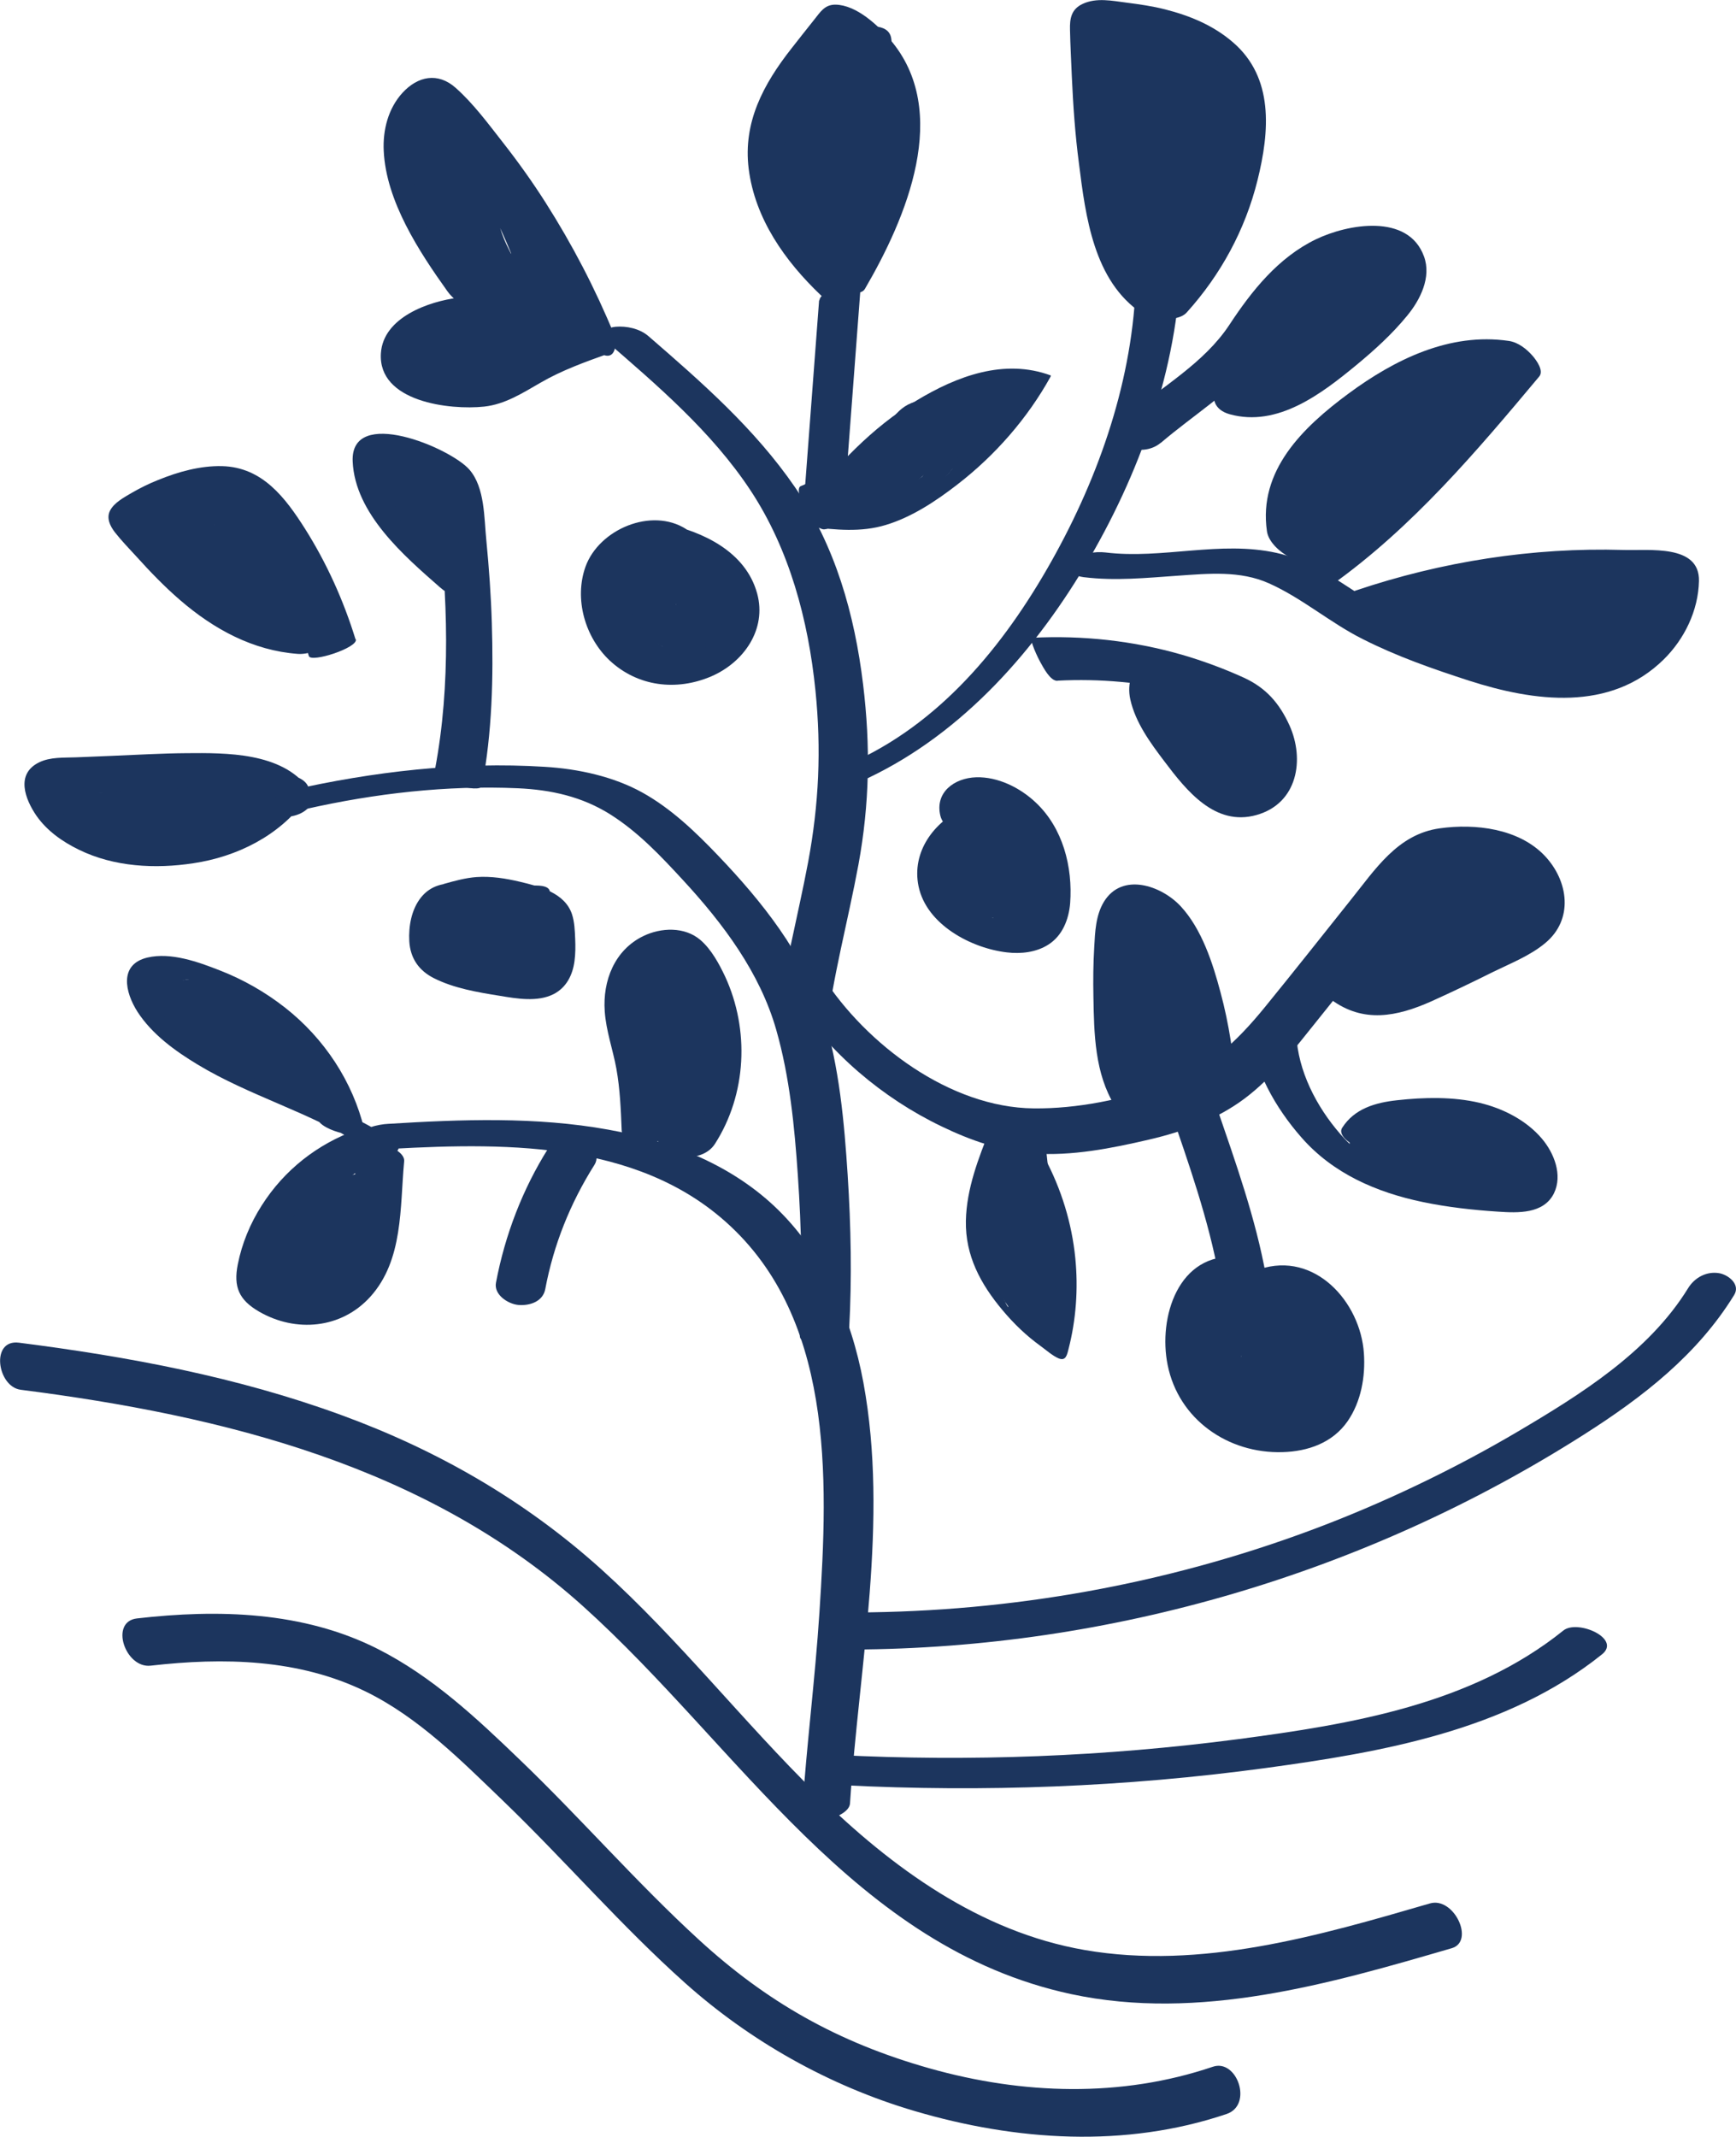 <?xml version="1.0" encoding="UTF-8"?>
<svg xmlns="http://www.w3.org/2000/svg" width="78" height="96" viewBox="0 0 78 96" fill="none">
  <g clip-path="url(#clip0_632_1552)">
    <path d="M16.607 51.668C21.867 51.354 28.067 51.063 32.364 54.679C37.497 58.997 37.213 66.371 36.818 72.437C36.624 75.418 36.243 78.384 36.042 81.372C35.99 82.186 38.146 81.708 38.191 81.021C38.601 74.798 39.936 68.328 38.795 62.12C38.25 59.161 36.989 56.24 34.766 54.163C32.722 52.258 30.051 51.235 27.335 50.749C24.075 50.159 20.725 50.286 17.435 50.488C17.01 50.51 16.227 50.667 16.025 51.108C15.824 51.549 16.219 51.706 16.615 51.676L16.607 51.668Z" fill="#1C355E"></path>
    <path d="M30.14 50.406C30.103 49.539 30.073 48.665 29.924 47.806C29.797 47.036 29.544 46.297 29.424 45.527C29.335 44.922 29.327 44.279 29.656 43.734C29.715 43.637 29.753 43.57 29.857 43.48C29.79 43.517 29.812 43.502 29.917 43.435C30.029 43.368 30.044 43.361 29.969 43.405C29.947 43.391 29.708 43.443 29.745 43.405C29.753 43.391 29.947 43.659 29.947 43.659C31.424 45.789 31.468 48.71 30.081 50.884C29.782 51.347 30.223 51.81 30.663 51.922C31.192 52.057 31.827 51.855 32.125 51.384C33.55 49.158 33.684 46.259 32.58 43.869C32.312 43.301 31.961 42.651 31.476 42.233C30.767 41.62 29.7 41.665 28.902 42.053C27.611 42.681 27.074 44.063 27.171 45.43C27.231 46.312 27.537 47.148 27.694 48.008C27.858 48.919 27.895 49.845 27.932 50.764C27.955 51.31 28.76 51.452 29.171 51.384C29.685 51.302 30.163 50.951 30.14 50.398V50.406Z" fill="#1C355E"></path>
    <path d="M24.635 51.586C23.478 53.424 22.688 55.486 22.285 57.622C22.18 58.16 22.822 58.579 23.285 58.623C23.799 58.668 24.396 58.474 24.5 57.906C24.874 55.926 25.612 54.066 26.716 52.318C27.007 51.847 26.5 51.295 26.075 51.168C25.545 51.003 24.941 51.1 24.635 51.593V51.586Z" fill="#1C355E"></path>
    <path d="M23.374 40.768C23.217 40.514 23.008 40.35 22.732 40.223C22.091 39.931 21.33 39.767 20.628 39.7C19.972 39.633 19.353 39.775 18.92 40.312C18.487 40.85 18.353 41.605 18.39 42.285C18.435 43.047 18.816 43.6 19.494 43.943C20.397 44.399 21.464 44.578 22.449 44.735C23.21 44.862 24.15 45.027 24.873 44.66C25.455 44.362 25.731 43.794 25.813 43.174C25.858 42.838 25.858 42.502 25.843 42.165C25.828 41.799 25.813 41.418 25.701 41.075C25.381 40.103 24.232 39.819 23.352 39.61C22.717 39.461 22.068 39.356 21.412 39.401C20.912 39.438 20.427 39.573 19.95 39.707C19.823 39.745 20.009 39.819 20.039 39.834C20.233 39.931 20.472 39.991 20.673 40.044C20.949 40.118 21.233 40.185 21.516 40.223C21.673 40.245 21.882 40.305 22.038 40.26C22.359 40.171 22.68 40.081 23.008 40.021C23.135 39.999 23.269 39.976 23.404 39.961C23.501 39.954 23.59 39.954 23.68 39.954C24.12 39.947 23.739 40.283 22.74 39.722C22.673 39.685 22.777 39.737 22.785 39.745C22.829 39.767 22.866 39.79 22.911 39.812C23.001 39.872 23.09 39.939 23.172 40.014C23.366 40.2 23.493 40.432 23.56 40.701C23.687 41.202 23.695 41.784 23.672 42.3C23.65 42.755 23.568 43.234 23.307 43.622C23.023 44.048 22.553 44.265 22.046 44.302C21.941 44.302 21.8 44.302 21.718 44.302C21.658 44.302 21.606 44.287 21.546 44.287C21.695 44.302 21.516 44.287 21.479 44.272C21.412 44.265 21.337 44.25 21.27 44.235C21.3 44.235 21.494 44.279 21.307 44.235C21.285 44.235 21.039 44.175 21.225 44.22C21.292 44.235 21.367 44.25 21.434 44.272C21.345 44.25 21.337 44.242 21.412 44.272C21.456 44.287 21.621 44.369 21.464 44.287C21.531 44.324 21.427 44.265 21.419 44.265C21.322 44.212 21.233 44.16 21.151 44.093C20.934 43.928 20.778 43.712 20.688 43.458C20.502 42.957 20.517 42.352 20.628 41.837C20.74 41.321 21.001 40.776 21.464 40.469C21.665 40.335 21.889 40.29 22.12 40.26C22.62 40.275 22.218 40.178 20.904 39.976C20.994 40.074 20.688 39.782 20.904 39.999C21.001 40.088 21.091 40.156 21.166 40.275C21.225 40.365 21.374 40.41 21.464 40.44C21.71 40.529 21.971 40.596 22.225 40.656C22.479 40.716 22.74 40.768 23.008 40.798C23.038 40.798 23.366 40.806 23.352 40.776L23.374 40.768Z" fill="#1C355E"></path>
    <path d="M16.369 50.742C15.846 48.575 14.563 46.648 12.817 45.273C11.922 44.571 10.93 44.003 9.87 43.592C8.901 43.211 7.677 42.77 6.625 43.017C5.334 43.323 5.618 44.578 6.177 45.453C6.834 46.468 7.871 47.216 8.886 47.828C11.228 49.24 13.907 49.965 16.219 51.422L16.025 50.757C14.257 51.399 12.773 52.557 11.758 54.156C11.243 54.963 10.87 55.859 10.684 56.801C10.482 57.809 10.736 58.399 11.639 58.922C13.295 59.879 15.339 59.692 16.637 58.257C18.129 56.606 17.965 54.238 18.159 52.169C18.226 51.496 16.093 50.966 16.048 51.429C15.891 53.065 15.981 54.828 15.287 56.36C14.996 57.01 14.533 57.563 13.951 57.966C13.683 58.153 13.392 58.31 13.071 58.392C12.996 58.414 12.638 58.444 12.631 58.459C12.541 58.459 12.571 58.474 12.713 58.511C12.899 58.623 12.899 58.564 12.713 58.325C12.698 55.448 15.123 52.714 17.704 51.78C18.152 51.616 17.756 51.272 17.51 51.115C15.787 50.032 13.892 49.315 12.041 48.478C11.094 48.052 10.146 47.589 9.326 46.954C8.707 46.476 7.446 45.333 7.834 44.429C8.408 43.092 11.146 45.273 11.698 45.789C12.974 46.977 13.847 48.538 14.25 50.234C14.399 50.839 16.488 51.28 16.361 50.742H16.369Z" fill="#1C355E"></path>
    <path d="M13.854 35.412C12.653 33.798 10.176 33.82 8.378 33.835C7.267 33.843 6.162 33.91 5.058 33.955C4.514 33.977 3.962 34 3.417 34.022C2.872 34.044 2.253 34 1.746 34.254C0.694 34.777 1.127 35.905 1.641 36.652C2.119 37.332 2.813 37.817 3.551 38.176C5.125 38.945 6.976 39.042 8.684 38.781C10.639 38.49 12.526 37.556 13.72 35.942C14.473 34.919 12.37 34.366 11.758 35.195C10.684 36.652 8.915 37.264 7.155 37.272C6.356 37.272 5.551 37.137 4.827 36.809C4.484 36.652 4.156 36.443 3.894 36.174C3.768 36.047 3.648 35.905 3.551 35.763C3.499 35.688 3.462 35.599 3.424 35.516C3.357 35.367 3.372 35.21 3.275 35.344L2.887 35.658C2.596 35.703 2.589 35.718 2.872 35.696L3.178 35.681C3.417 35.673 3.656 35.658 3.894 35.651C4.305 35.636 4.715 35.621 5.125 35.599C6.058 35.561 6.991 35.516 7.923 35.494C8.774 35.471 9.624 35.464 10.467 35.591C11.064 35.681 11.586 35.83 11.959 36.331C12.571 37.16 14.623 36.458 13.854 35.427V35.412Z" fill="#1C355E"></path>
    <path d="M13.735 36.346C16.846 35.643 20.076 35.27 23.269 35.412C24.754 35.479 26.149 35.785 27.418 36.585C28.686 37.384 29.708 38.475 30.7 39.551C32.491 41.493 34.147 43.697 34.878 46.267C35.482 48.381 35.699 50.615 35.848 52.804C36.012 55.194 36.064 57.608 35.937 60.006C35.908 60.596 38.116 60.454 38.153 59.714C38.28 57.406 38.235 55.09 38.086 52.781C37.937 50.473 37.713 47.888 36.982 45.587C36.102 42.83 34.229 40.492 32.259 38.43C31.245 37.369 30.155 36.323 28.865 35.606C27.574 34.889 25.992 34.538 24.463 34.448C20.643 34.209 16.749 34.665 13.026 35.509C12.713 35.576 12.146 35.8 12.332 36.196C12.504 36.577 13.474 36.405 13.742 36.346H13.735Z" fill="#1C355E"></path>
    <path d="M21.658 35.307C22.113 32.901 22.173 30.429 22.098 27.986C22.061 26.746 21.971 25.513 21.852 24.28C21.748 23.272 21.792 21.904 21.091 21.098C20.233 20.111 15.734 18.229 15.846 20.732C15.951 23.077 18.152 24.968 19.77 26.387C20.151 26.723 20.673 26.932 21.173 27.007C21.33 27.029 22.076 27.052 21.703 26.716C20.293 25.483 18.778 24.153 18.159 22.323C17.973 21.762 17.697 19.962 18.905 20.567C19.621 20.926 19.584 22.256 19.666 22.935C20.114 26.753 20.263 30.765 19.547 34.553C19.442 35.09 21.584 35.681 21.658 35.3V35.307Z" fill="#1C355E"></path>
    <path d="M15.973 28.718C15.436 26.977 14.682 25.304 13.712 23.765C12.817 22.353 11.788 20.985 9.975 20.941C8.997 20.918 8.005 21.195 7.11 21.561C6.692 21.725 6.289 21.927 5.901 22.151C5.573 22.345 5.14 22.577 4.954 22.921C4.767 23.264 4.939 23.623 5.163 23.914C5.461 24.295 5.804 24.646 6.132 25.005C6.752 25.692 7.393 26.357 8.095 26.962C9.602 28.262 11.362 29.226 13.377 29.375C13.862 29.413 14.429 29.159 14.846 28.942C14.996 28.867 15.57 28.524 15.107 28.486C11.944 28.262 9.609 25.812 7.632 23.578C7.408 23.324 7.102 23.04 7.005 22.704C6.893 22.308 7.207 22.106 7.513 21.942C7.819 21.777 8.318 21.792 8.729 21.875C10.176 22.166 11.019 23.548 11.743 24.721C12.653 26.208 13.369 27.806 13.877 29.472C13.973 29.786 16.1 29.099 15.988 28.718H15.973Z" fill="#1C355E"></path>
    <path d="M26.522 14.023C24.642 13.425 22.568 13.134 20.598 13.373C19.27 13.537 17.219 14.254 17.114 15.868C16.973 18.057 20.21 18.43 21.755 18.266C22.695 18.162 23.471 17.661 24.276 17.198C25.239 16.637 26.283 16.264 27.328 15.89C27.671 15.771 27.731 15.367 27.604 15.054C26.746 12.969 25.716 10.99 24.508 9.092C23.918 8.166 23.277 7.269 22.598 6.403C21.919 5.536 21.27 4.654 20.472 3.945C19.673 3.235 18.771 3.422 18.084 4.169C17.443 4.871 17.196 5.835 17.241 6.776C17.346 9.04 18.83 11.303 20.106 13.089C20.322 13.395 20.875 13.903 21.277 13.619C21.68 13.335 21.33 12.618 21.128 12.342C20.203 11.049 19.047 9.383 18.912 7.755C18.86 7.082 19.047 6.35 19.524 5.857C19.651 5.723 19.815 5.655 19.949 5.528C20.128 5.364 20.039 5.357 20.21 5.528C20.472 5.797 20.71 6.089 20.957 6.38C23.06 8.913 24.799 11.744 26.06 14.785L26.336 13.948C24.926 14.441 23.627 15.016 22.329 15.764C21.68 16.137 21.016 16.369 20.255 16.339C19.86 16.324 19.464 16.256 19.076 16.182C18.83 16.13 18.293 16.07 18.174 15.973L18.733 16.63C18.741 16.892 18.778 16.951 18.83 16.802C18.868 16.72 18.912 16.645 18.957 16.578C19.054 16.428 19.166 16.309 19.3 16.189C19.517 15.995 19.763 15.838 20.024 15.719C20.651 15.42 21.374 15.315 22.053 15.27C23.769 15.158 25.508 15.442 27.149 15.958C27.664 16.122 27.708 15.435 27.611 15.121C27.455 14.598 27.037 14.18 26.522 14.015V14.023Z" fill="#1C355E"></path>
    <path d="M27.142 15.241C29.514 17.295 31.976 19.387 33.722 22.032C35.467 24.676 36.318 27.851 36.639 31.026C36.907 33.671 36.795 36.129 36.31 38.729C35.848 41.187 35.191 43.622 34.9 46.11C34.818 46.782 37.034 47.118 37.109 46.483C37.407 43.906 38.101 41.381 38.571 38.841C39.071 36.114 39.116 33.507 38.78 30.75C38.399 27.605 37.534 24.527 35.721 21.89C33.908 19.252 31.521 17.168 29.133 15.099C28.745 14.762 28.149 14.635 27.649 14.68C27.403 14.703 26.753 14.897 27.149 15.241H27.142Z" fill="#1C355E"></path>
    <path d="M30.834 23.772C29.275 22.771 26.91 23.78 26.306 25.461C25.791 26.91 26.284 28.628 27.395 29.674C28.656 30.847 30.394 31.056 31.961 30.384C33.416 29.756 34.46 28.277 34.02 26.663C33.505 24.781 31.588 23.884 29.835 23.511C29.312 23.399 28.686 23.526 28.313 23.936C28.007 24.273 28.081 24.781 28.574 24.878C29.738 25.124 30.849 25.498 31.543 26.544C31.827 26.97 31.998 27.523 31.931 28.03C31.916 28.143 31.894 28.247 31.864 28.352C31.901 28.21 31.827 28.441 31.827 28.449C31.804 28.494 31.782 28.538 31.76 28.583C31.737 28.628 31.707 28.673 31.685 28.718C31.573 28.92 31.797 28.613 31.64 28.785C31.558 28.882 31.476 28.972 31.379 29.061C31.566 28.89 31.252 29.174 31.2 29.174C31.215 29.174 31.424 29.061 31.237 29.151C31.178 29.181 31.125 29.211 31.066 29.233C30.879 29.316 31.066 29.293 31.096 29.233C31.096 29.248 30.946 29.278 30.946 29.278C30.924 29.278 30.678 29.353 30.864 29.301C31.043 29.256 30.782 29.308 30.745 29.316C30.655 29.323 30.544 29.383 30.745 29.323C30.708 29.331 30.633 29.323 30.588 29.323C30.588 29.323 30.335 29.301 30.484 29.323C30.633 29.345 30.372 29.301 30.372 29.293C30.32 29.278 30.267 29.263 30.215 29.248C30.23 29.248 29.977 29.159 30.088 29.203C30.2 29.248 29.954 29.136 29.969 29.144C29.894 29.106 29.827 29.061 29.753 29.024C28.954 28.531 28.358 27.545 28.283 26.521C28.261 26.193 28.298 25.834 28.395 25.528C28.387 25.558 28.358 25.617 28.425 25.461C28.462 25.378 28.499 25.296 28.544 25.214C28.634 25.05 28.619 25.072 28.783 24.923C28.753 24.945 28.634 25.042 28.783 24.938C28.984 24.788 28.589 25.012 28.82 24.908C28.857 24.893 29.074 24.84 28.902 24.87C28.678 24.908 29.156 24.885 28.925 24.87C28.731 24.855 28.999 24.87 29.014 24.87C28.634 24.826 29.193 24.938 28.88 24.863C28.932 24.878 28.977 24.893 29.029 24.9C29.126 24.938 29.126 24.938 29.037 24.9C29.081 24.923 29.126 24.953 29.171 24.982C29.604 25.259 30.327 25.109 30.715 24.811C31.051 24.549 31.305 24.078 30.849 23.787L30.834 23.772Z" fill="#1C355E"></path>
    <path d="M38.273 13.052C36.698 11.55 35.505 9.585 35.617 7.336C35.669 6.201 36.139 5.2 36.766 4.273C37.079 3.81 37.429 3.369 37.773 2.936C37.974 2.682 38.176 2.428 38.377 2.174C38.541 1.965 38.713 1.651 38.951 1.532L38.593 1.584L38.705 1.599L37.944 1.337C38.563 1.666 38.937 2.555 39.13 3.198C39.399 4.109 39.377 5.103 39.227 6.036C38.899 8.091 37.952 10.101 36.907 11.886C36.564 12.469 38.511 13.582 38.862 12.977C40.712 9.809 42.771 4.998 39.981 1.763C39.414 1.106 38.474 0.232 37.549 0.209C37.049 0.202 36.862 0.538 36.572 0.897C36.236 1.322 35.893 1.748 35.557 2.182C34.303 3.78 33.378 5.491 33.639 7.583C33.923 9.832 35.273 11.729 36.87 13.253C37.191 13.56 37.817 13.956 38.295 13.844C38.772 13.731 38.511 13.291 38.273 13.059V13.052Z" fill="#1C355E"></path>
    <path d="M36.803 13.492C36.572 16.593 36.333 19.686 36.102 22.786C36.102 22.838 36.974 22.398 36.997 22.383C37.333 22.181 37.735 21.957 37.989 21.651C38.922 20.5 39.892 19.148 41.152 18.326C40.936 18.468 41.346 18.236 41.369 18.229C41.518 18.162 41.667 18.109 41.824 18.057C42.204 17.93 42.592 17.84 42.988 17.796C43.361 17.751 43.741 17.743 44.114 17.773C44.368 17.796 45.084 17.825 45.203 18.079C45.3 18.296 44.845 18.826 44.704 19.043C44.48 19.379 44.241 19.708 43.987 20.022C43.487 20.649 42.943 21.232 42.353 21.777C42.122 21.987 41.891 22.188 41.645 22.383C41.846 22.27 41.869 22.248 41.727 22.315C41.6 22.368 41.473 22.405 41.346 22.442C41.167 22.487 40.988 22.525 40.802 22.547C39.936 22.666 39.063 22.554 38.205 22.457C38.086 22.442 37.803 22.622 37.728 22.659C37.474 22.794 37.228 22.943 36.989 23.107C36.892 23.174 36.266 23.645 36.415 23.668C37.541 23.802 38.683 23.922 39.794 23.585C40.966 23.234 42.055 22.51 43.01 21.77C44.704 20.463 46.166 18.797 47.203 16.921L47.218 16.869C45.121 16.092 42.988 16.899 41.175 17.997C39.145 19.23 37.609 20.903 36.131 22.734L38.011 21.598C38.243 18.498 38.481 15.405 38.713 12.305C38.713 12.26 37.765 12.738 37.691 12.783C37.489 12.91 36.833 13.216 36.818 13.492H36.803Z" fill="#1C355E"></path>
    <path d="M51.045 12.133C51.015 16.578 49.568 20.963 47.449 24.84C45.33 28.718 42.488 32.274 38.534 34.142C38.288 34.261 37.579 34.724 37.773 35.083C37.967 35.441 38.758 35.068 38.981 34.963C43.301 32.916 46.613 29.121 48.978 25.042C51.366 20.926 53.029 16.122 53.067 11.326C53.067 10.646 51.053 11.46 51.045 12.125V12.133Z" fill="#1C355E"></path>
    <path d="M53.32 14.038C54.85 12.342 55.947 10.325 56.499 8.106C57.051 5.887 57.237 3.481 55.395 1.898C54.514 1.136 53.455 0.702 52.336 0.418C51.776 0.276 51.202 0.194 50.627 0.12C49.971 0.037 49.262 -0.119 48.635 0.179C48.135 0.418 48.061 0.829 48.076 1.345C48.091 2.04 48.128 2.734 48.158 3.437C48.217 4.744 48.307 6.051 48.479 7.351C48.777 9.727 49.142 12.626 51.299 14.068C51.724 14.351 52.44 14.374 52.88 14.105C53.291 13.851 53.313 13.425 52.903 13.149C51.276 12.058 51.008 9.533 50.769 7.77C50.612 6.634 50.515 5.491 50.448 4.348C50.411 3.773 50.388 3.205 50.366 2.63C50.344 2.055 50.224 1.412 50.344 0.867L50.18 1.203C50.038 1.39 49.113 1.3 49.889 1.397C50.083 1.42 50.269 1.442 50.463 1.472C50.806 1.524 51.149 1.584 51.485 1.659C52.104 1.801 52.701 2.025 53.231 2.383C54.432 3.205 54.716 4.49 54.619 5.88C54.417 8.629 53.246 11.274 51.403 13.313C50.635 14.165 52.753 14.673 53.32 14.038Z" fill="#1C355E"></path>
    <path d="M52.157 19.895C53.611 18.655 55.253 17.646 56.514 16.189C57.67 14.852 58.364 13.208 60.005 12.349C60.401 12.14 61.281 11.737 61.721 12.043C62.385 12.499 61.079 13.716 60.773 14.008C60.035 14.732 59.229 15.405 58.401 16.025C57.67 16.563 56.864 17.078 55.939 16.817C54.753 16.488 53.85 18.221 55.253 18.61C57.409 19.207 59.386 17.683 60.945 16.398C61.758 15.726 62.549 15.009 63.221 14.187C63.81 13.477 64.325 12.454 63.981 11.52C63.273 9.57 60.55 10.063 59.125 10.751C57.439 11.565 56.245 13.059 55.238 14.591C54.096 16.324 52.201 17.37 50.657 18.692C50.262 19.028 50.157 19.633 50.59 19.984C51.023 20.336 51.739 20.246 52.149 19.895H52.157Z" fill="#1C355E"></path>
    <path d="M48.71 25.931C50.105 26.103 51.508 25.961 52.903 25.864C54.298 25.767 55.723 25.625 57.021 26.208C58.506 26.872 59.759 27.971 61.214 28.703C62.743 29.48 64.37 30.048 66.004 30.578C68.928 31.519 72.352 31.99 74.755 29.622C75.687 28.703 76.306 27.425 76.336 26.103C76.374 24.437 74.091 24.743 72.934 24.706C68.861 24.586 64.772 25.229 60.915 26.529C60.617 26.633 59.998 26.902 60.251 27.321C60.49 27.702 61.341 27.59 61.669 27.478C64.504 26.521 67.443 25.954 70.435 25.849C71.189 25.827 71.942 25.819 72.688 25.849C73.039 25.864 73.464 25.834 73.8 25.916C74.053 25.976 74.046 25.864 74.135 26.073C74.188 26.185 74.121 26.521 74.106 26.641C73.994 27.814 73.359 28.957 72.412 29.667C71.226 30.556 69.756 30.242 68.428 29.868C67.1 29.495 65.66 29.002 64.332 28.449C63.004 27.896 61.788 27.164 60.587 26.379C59.587 25.722 58.543 25.102 57.364 24.84C54.813 24.273 52.224 25.132 49.665 24.818C49.24 24.766 48.441 24.848 48.188 25.259C47.934 25.67 48.307 25.886 48.702 25.931H48.71Z" fill="#1C355E"></path>
    <path d="M59.849 26.267C63.459 23.69 66.332 20.291 69.159 16.914C69.376 16.652 69.032 16.189 68.876 16.003C68.6 15.681 68.212 15.375 67.787 15.315C65.138 14.927 62.661 16.152 60.587 17.683C58.513 19.215 56.536 21.15 56.924 23.862C56.991 24.355 57.521 24.811 57.931 25.027C58.215 25.177 58.759 25.296 58.685 24.796C58.334 22.353 60.468 20.492 62.236 19.192C64.146 17.788 66.444 16.637 68.876 16.989L67.503 15.397C64.668 18.774 61.796 22.173 58.192 24.751C57.707 25.102 59.222 26.708 59.841 26.267H59.849Z" fill="#1C355E"></path>
    <path d="M47.524 30.578C49.419 30.481 51.314 30.653 53.156 31.093C54.089 31.318 55.007 31.602 55.902 31.953C56.32 32.117 56.73 32.289 57.133 32.491C57.252 32.55 57.431 32.7 57.558 32.737C57.163 31.9 57.013 31.699 57.103 32.139C57.118 32.252 57.125 32.356 57.11 32.468C57.036 34.142 55.208 35.262 53.686 34.538C52.985 34.201 52.537 33.544 52.082 32.946C52.007 32.849 51.94 32.76 51.866 32.662C51.776 32.528 51.798 32.565 51.94 32.789C51.91 32.804 51.97 32.386 51.97 32.371C52.075 31.983 52.328 31.721 52.716 31.631C52.873 31.594 52.112 29.577 51.59 29.697C50.821 29.868 50.635 30.742 50.784 31.415C51.015 32.461 51.687 33.372 52.321 34.209C53.313 35.524 54.596 37.137 56.454 36.614C58.312 36.092 58.625 34.112 57.938 32.588C57.483 31.587 56.879 30.899 55.887 30.444C54.984 30.033 54.052 29.689 53.104 29.413C50.926 28.785 48.65 28.538 46.39 28.651C46.188 28.658 46.696 29.674 46.74 29.741C46.875 29.98 47.188 30.601 47.516 30.585L47.524 30.578Z" fill="#1C355E"></path>
    <path d="M43.316 36.301C41.958 36.921 40.951 38.273 41.272 39.819C41.63 41.538 43.637 42.599 45.241 42.785C45.867 42.86 46.561 42.785 47.106 42.434C47.74 42.031 48.023 41.299 48.083 40.574C48.203 38.938 47.755 37.197 46.539 36.054C45.837 35.389 44.838 34.889 43.861 34.919C42.883 34.949 42.003 35.591 42.249 36.637C42.361 37.13 42.98 37.526 43.443 37.623C43.823 37.698 44.345 37.623 44.226 37.108C44.204 36.995 44.248 36.824 44.368 36.697C44.517 36.54 44.741 36.487 44.905 36.495C44.935 36.495 45.129 36.525 45.017 36.495C44.883 36.465 45.159 36.54 45.151 36.532C45.099 36.517 44.972 36.45 45.136 36.532C45.241 36.585 45.248 36.525 45.106 36.51C45.129 36.51 45.256 36.607 45.256 36.6C45.256 36.6 45.032 36.42 45.226 36.585C45.27 36.622 45.315 36.659 45.36 36.697C45.181 36.54 45.382 36.734 45.405 36.764C45.442 36.809 45.479 36.854 45.517 36.906C45.494 36.868 45.435 36.771 45.517 36.921C45.584 37.033 45.644 37.138 45.703 37.257C45.8 37.474 45.882 37.765 45.942 38.026C46.061 38.564 46.106 39.132 46.076 39.685C46.046 40.156 45.912 40.671 45.562 40.948C45.487 41.007 45.397 41.06 45.315 41.105C45.308 41.105 45.196 41.164 45.285 41.127C45.241 41.142 45.188 41.157 45.144 41.172C45.047 41.202 44.95 41.217 44.845 41.231C44.689 41.261 44.793 41.231 44.83 41.231C44.748 41.231 44.674 41.231 44.592 41.231C44.532 41.231 44.248 41.179 44.435 41.224C44.316 41.202 44.196 41.172 44.077 41.142C43.928 41.105 44.248 41.209 44.107 41.149C44.054 41.127 44.01 41.112 43.957 41.09C43.905 41.067 43.861 41.045 43.808 41.022C43.734 40.985 43.764 41 43.898 41.067C43.853 41.045 43.816 41.022 43.771 41C43.719 40.97 43.666 40.933 43.607 40.903C43.458 40.821 43.741 41.022 43.614 40.903C43.569 40.858 43.517 40.821 43.465 40.783C43.353 40.694 43.569 40.962 43.428 40.738C43.413 40.724 43.331 40.589 43.405 40.709C43.376 40.656 43.346 40.604 43.316 40.552C43.331 40.589 43.346 40.656 43.301 40.499C43.279 40.41 43.249 40.328 43.234 40.238C43.04 39.072 44.01 38.146 44.987 37.698C45.159 37.623 45.173 37.377 45.136 37.227C45.084 37.003 44.883 36.771 44.711 36.637C44.331 36.331 43.786 36.077 43.308 36.293L43.316 36.301Z" fill="#1C355E"></path>
    <path d="M35.669 44.847C37.258 47.305 39.668 49.337 42.301 50.6C43.599 51.227 44.98 51.713 46.427 51.818C48.15 51.944 49.948 51.586 51.619 51.197C53.134 50.846 54.648 50.301 55.909 49.36C57.17 48.418 58.14 47.148 59.11 45.938C60.296 44.459 61.482 42.98 62.661 41.5C63.146 40.895 63.608 40.2 64.235 39.73C64.929 39.214 65.75 39.154 66.585 39.207C67.212 39.244 68.943 39.379 68.286 40.38C67.861 41.03 66.66 41.418 66.003 41.739C65.078 42.203 64.138 42.658 63.191 43.069C62.586 43.331 61.318 43.958 60.691 43.495C59.52 42.628 58.789 44.153 59.811 44.907C61.258 45.975 62.758 45.676 64.317 44.982C65.242 44.563 66.153 44.13 67.063 43.674C67.853 43.286 68.749 42.935 69.428 42.367C70.711 41.306 70.48 39.573 69.398 38.437C68.234 37.22 66.287 36.988 64.69 37.212C62.788 37.474 61.788 39.065 60.669 40.454C59.393 42.053 58.125 43.659 56.834 45.243C55.544 46.827 54.238 48.045 52.358 48.717C50.478 49.389 48.389 49.815 46.442 49.793C42.682 49.756 38.922 46.924 36.952 43.861C36.706 43.473 36.057 43.136 35.631 43.45C35.176 43.794 35.415 44.451 35.661 44.832L35.669 44.847Z" fill="#1C355E"></path>
    <path d="M55.544 48.889C55.432 47.44 55.223 46.005 54.842 44.593C54.492 43.271 53.999 41.739 53.052 40.716C52.186 39.782 50.418 39.169 49.598 40.514C49.232 41.119 49.202 41.859 49.165 42.546C49.12 43.293 49.113 44.033 49.128 44.78C49.157 46.439 49.187 48.232 50.097 49.688C50.336 50.069 50.866 50.54 51.343 50.256C51.821 49.972 51.702 49.27 51.463 48.889C51.157 48.403 51.052 47.865 50.985 47.23C50.911 46.498 50.881 45.759 50.881 45.027C50.881 44.294 50.903 43.532 50.963 42.793C51 42.359 51.045 41.777 51.627 41.814C52.082 41.844 52.216 42.203 52.418 42.599C52.664 43.077 52.903 43.757 53.082 44.347C53.499 45.729 53.678 47.163 53.79 48.598C53.828 49.113 54.283 49.703 54.805 49.778C55.365 49.868 55.574 49.352 55.536 48.889H55.544Z" fill="#1C355E"></path>
    <path d="M52.552 49.771C53.403 52.258 54.305 54.791 54.775 57.383L55.596 56.464C52.94 56.255 52.03 59.184 52.463 61.32C52.955 63.771 55.186 65.31 57.625 65.235C58.767 65.205 59.878 64.817 60.55 63.846C61.154 62.971 61.355 61.843 61.281 60.79C61.124 58.489 59.08 56.196 56.596 57.017C55.268 57.458 56.544 59.087 57.588 58.743C58.923 58.302 59.184 60.252 59.117 61.164C59.02 62.486 58.342 63.502 56.916 63.442C55.603 63.39 54.82 62.523 54.574 61.276C54.365 60.207 54.574 58.138 56.066 58.257C56.596 58.302 56.976 57.839 56.887 57.339C56.424 54.746 55.514 52.214 54.663 49.726C54.484 49.195 53.932 48.837 53.373 48.852C52.91 48.867 52.373 49.233 52.552 49.771Z" fill="#1C355E"></path>
    <path d="M44.495 50.697C43.965 52.027 43.428 53.394 43.398 54.843C43.368 56.412 44.062 57.69 45.047 58.862C45.554 59.468 46.114 60.006 46.755 60.469C47.001 60.648 47.285 60.902 47.561 61.022C47.882 61.156 47.941 60.88 48.008 60.611C48.352 59.281 48.449 57.884 48.314 56.517C48.158 54.948 47.688 53.424 46.949 52.034C46.71 51.586 46.382 51.175 46.032 50.809C45.957 50.727 45.42 50.234 45.621 50.622C46.307 51.922 46.74 53.342 46.889 54.813C46.964 55.516 46.979 56.218 46.927 56.92C46.897 57.301 46.852 57.682 46.785 58.063C46.725 58.392 46.696 58.848 46.531 59.146C46.337 59.513 45.957 59.094 45.718 58.922C45.457 58.736 45.218 58.474 44.95 58.302C45.367 58.571 45.382 58.952 45.181 58.526C45.091 58.34 45.032 58.145 44.98 57.951C44.89 57.622 44.838 57.279 44.823 56.935C44.733 55.374 45.33 53.88 45.897 52.453C45.987 52.221 45.442 51.646 45.308 51.489C45.256 51.422 44.517 50.645 44.495 50.704V50.697Z" fill="#1C355E"></path>
    <path d="M56.141 46.267C56.327 48.052 57.312 49.778 58.476 51.1C59.893 52.721 61.848 53.566 63.922 53.999C65.034 54.231 66.168 54.358 67.309 54.432C68.197 54.492 69.361 54.544 69.823 53.603C70.219 52.781 69.823 51.795 69.279 51.153C68.577 50.323 67.525 49.793 66.488 49.546C65.295 49.263 63.989 49.292 62.773 49.427C61.803 49.532 60.856 49.8 60.304 50.667C59.938 51.242 61.952 52.176 62.385 51.481C62.818 50.787 63.646 50.734 64.355 50.69C65.183 50.63 66.257 50.48 67.026 50.876C67.652 51.197 68.107 52.124 67.742 52.789C67.518 53.2 67.123 53.185 66.712 53.155C66.19 53.125 65.668 53.08 65.145 53.02C63.43 52.826 61.632 52.468 60.408 51.153C59.319 49.98 58.431 48.403 58.267 46.782C58.192 46.05 56.066 45.46 56.156 46.267H56.141Z" fill="#1C355E"></path>
    <path d="M0.933 62.434C10.049 63.599 19.211 65.863 26.216 72.176C33.222 78.488 38.392 87.491 48.128 89.583C53.888 90.815 59.722 89.127 65.228 87.521C66.28 87.214 65.325 85.19 64.243 85.511C59.267 86.96 53.962 88.507 48.74 87.603C44.025 86.788 40.071 83.905 36.721 80.618C33.371 77.331 30.506 73.647 27.037 70.517C23.568 67.387 19.629 65.138 15.332 63.569C10.661 61.858 5.775 60.947 0.851 60.319C-0.44 60.155 -0.127 62.299 0.933 62.434Z" fill="#1C355E"></path>
    <path d="M38.318 74.103C49.919 74.058 61.408 70.666 71.196 64.428C73.822 62.755 76.269 60.857 77.918 58.175C78.209 57.697 77.657 57.271 77.247 57.197C76.672 57.099 76.135 57.398 75.844 57.877C74.076 60.745 71.01 62.65 68.175 64.324C65.34 65.997 62.094 67.559 58.871 68.754C52.358 71.174 45.45 72.407 38.496 72.437C37.228 72.437 36.863 74.118 38.325 74.111L38.318 74.103Z" fill="#1C355E"></path>
    <path d="M37.885 80.199C44.211 80.52 50.56 80.281 56.842 79.43C62.109 78.713 67.719 77.741 71.979 74.32C72.867 73.61 70.875 72.736 70.241 73.251C66.115 76.568 60.729 77.457 55.626 78.13C49.642 78.914 43.607 79.146 37.586 78.84C37.206 78.817 36.572 78.944 36.646 79.452C36.721 79.96 37.489 80.184 37.892 80.199H37.885Z" fill="#1C355E"></path>
    <path d="M6.774 74.828C10.042 74.454 13.414 74.521 16.421 75.986C18.808 77.151 20.725 79.094 22.613 80.909C25.396 83.591 27.917 86.527 30.797 89.097C33.677 91.667 37.213 93.692 41.093 94.835C45.651 96.179 50.553 96.508 55.111 94.969C56.312 94.566 55.581 92.474 54.492 92.847C50.366 94.244 45.942 94.095 41.779 92.922C37.616 91.749 34.423 89.911 31.401 87.14C28.604 84.577 26.112 81.701 23.381 79.079C21.419 77.189 19.42 75.313 16.965 74.073C13.623 72.385 9.803 72.288 6.155 72.706C4.909 72.848 5.625 74.962 6.774 74.828Z" fill="#1C355E"></path>
    <path d="M38.683 11.595C38.795 10.765 39.123 9.996 39.369 9.204C39.616 8.412 39.81 7.59 39.936 6.769C40.197 5.11 40.235 3.422 40.048 1.756C39.959 0.964 38.75 1.165 38.288 1.367C36.654 2.099 35.863 3.877 35.445 5.521C34.968 7.389 34.96 9.376 35.4 11.251C35.594 12.073 36.878 11.909 37.362 11.49C38.235 10.736 38.362 9.645 38.467 8.562C38.601 7.194 38.728 5.827 38.862 4.46L36.669 4.385C36.564 6.036 36.527 7.688 36.572 9.346C36.587 9.869 37.415 9.966 37.788 9.914C38.25 9.847 38.802 9.563 38.788 9.025C38.75 7.501 38.765 5.984 38.862 4.46C38.892 3.937 38.444 3.698 37.959 3.676C37.571 3.661 36.721 3.862 36.669 4.378C36.549 5.618 36.43 6.866 36.311 8.106C36.236 8.89 36.303 10.116 35.647 10.676L37.609 10.915C37.213 9.271 37.176 7.575 37.549 5.917C37.833 4.662 38.295 3.018 39.578 2.45L37.818 2.062C37.997 3.661 37.974 5.267 37.698 6.858C37.571 7.62 37.385 8.382 37.161 9.122C36.915 9.914 36.594 10.683 36.475 11.513C36.325 12.596 38.541 12.514 38.668 11.587L38.683 11.595Z" fill="#1C355E"></path>
    <path d="M19.092 16.682C20.979 17.123 22.956 16.779 24.553 15.674C24.911 15.427 25.247 15.143 25.418 14.732C25.612 14.254 25.47 13.746 25.306 13.283C24.948 12.252 24.545 11.229 24.098 10.235C23.65 9.241 23.188 8.36 22.673 7.456C22.158 6.552 21.636 5.484 20.852 4.789C20.069 4.094 18.793 3.952 18.629 5.237C18.495 6.268 18.719 7.351 19.069 8.322C19.912 10.698 21.367 12.91 22.807 14.957C23.031 15.27 23.426 15.577 23.822 15.599C24.105 15.621 24.448 15.465 24.411 15.113C24.269 13.559 23.411 12.364 22.762 10.997C22.113 9.63 22.113 7.941 21.516 6.492C21.337 6.066 20.823 5.64 20.36 5.611C19.95 5.581 19.666 5.887 19.793 6.32C19.912 6.701 20.009 7.082 20.091 7.478C20.129 7.65 20.114 7.919 20.196 8.068V8.173C20.196 8.27 20.226 8.263 20.308 8.151L20.77 8.255C20.584 8.173 20.256 7.807 20.061 7.613C19.838 7.389 18.831 6.821 18.681 7.478C18.301 9.197 19.42 10.788 20.256 12.2C20.681 12.917 21.091 13.694 21.621 14.336C21.912 14.688 22.307 15.024 22.77 15.121C23.232 15.218 23.434 15.054 23.784 14.852C24.493 14.448 25.165 14.867 25.896 14.665C26.627 14.463 26.903 13.784 26.575 13.126C26.134 12.237 25 12.043 24.15 11.737C23.486 11.505 22.531 11.034 22.098 11.849C21.852 12.304 22.456 12.925 22.755 13.156C22.867 13.238 22.971 13.32 23.083 13.41C23.404 13.657 24.03 13.813 24.232 13.35C24.433 12.887 23.911 12.297 23.575 12.043C23.463 11.961 23.359 11.879 23.247 11.789L23.904 13.096C23.784 13.313 23.561 13.171 23.956 13.306C24.142 13.373 24.329 13.44 24.523 13.507C24.821 13.612 25.262 13.687 25.523 13.836L24.956 13.186L24.985 13.261L24.866 12.805C24.866 12.708 24.851 12.842 24.739 12.865C24.672 12.872 24.612 12.88 24.553 12.88C24.217 12.88 23.896 12.76 23.553 12.783C23.27 12.797 22.979 12.865 22.725 12.969C22.546 13.044 22.285 13.298 22.098 13.291L22.561 13.395C22.896 13.731 22.971 13.784 22.792 13.552C22.718 13.44 22.65 13.335 22.583 13.223C22.441 13.007 22.307 12.783 22.165 12.558C21.904 12.14 21.658 11.714 21.412 11.281C20.994 10.549 20.293 9.607 20.494 8.711L19.114 8.576C19.636 9.107 21.031 10.594 21.83 9.764C22.158 9.421 22.076 8.89 22.016 8.464C21.927 7.874 21.792 7.292 21.621 6.716L19.897 6.544C20.45 7.889 20.442 9.391 21.009 10.736C21.494 11.893 22.449 12.969 22.568 14.254L24.172 14.411C23.217 13.052 22.329 11.639 21.569 10.16C21.21 9.466 20.875 8.748 20.673 7.986C20.584 7.628 20.509 7.269 20.494 6.903C20.487 6.716 20.479 6.522 20.494 6.335C20.494 6.246 20.494 6.163 20.524 6.081C20.569 5.999 20.554 5.999 20.487 6.081L20.009 5.865C20.159 5.954 20.263 6.201 20.367 6.358C20.524 6.597 20.673 6.843 20.823 7.09C21.158 7.658 21.479 8.24 21.785 8.83C22.367 9.959 22.889 11.124 23.329 12.319C23.508 12.812 23.859 13.32 23.419 13.746C23.031 14.12 22.516 14.389 22.024 14.591C20.949 15.031 19.785 15.128 18.651 14.867C18.181 14.755 17.868 15.098 17.98 15.562C18.107 16.07 18.607 16.548 19.114 16.667L19.092 16.682Z" fill="#1C355E"></path>
    <path d="M54.223 3.818C54.566 3.818 55.223 3.765 55.141 3.272C55.059 2.824 54.246 2.585 53.88 2.585C53.537 2.585 52.88 2.637 52.962 3.13C53.044 3.579 53.858 3.818 54.223 3.818Z" fill="#1C355E"></path>
    <path d="M55.611 4.415C55.954 4.415 55.186 3.721 55.148 3.691C54.805 3.429 54.335 3.108 53.888 3.108C53.544 3.108 54.313 3.803 54.35 3.833C54.693 4.094 55.163 4.415 55.611 4.415Z" fill="#1C355E"></path>
    <path d="M49.598 2.264C49.926 4.064 49.971 5.894 50.06 7.717C50.142 9.316 50.165 10.989 51.142 12.327C51.582 12.925 52.962 12.327 53.097 11.699C53.492 9.809 54.014 7.897 54.216 5.977C54.395 4.303 54.104 2.533 52.903 1.277L51.239 2.6C51.858 2.861 52.38 3.272 52.679 3.885C53.022 4.58 53.164 5.379 53.328 6.126C53.582 7.277 53.999 9.271 53.015 10.22L53.5 9.906L53.38 9.959L54.193 9.854C54.343 9.959 54.38 9.959 54.305 9.847C54.283 9.794 54.253 9.742 54.231 9.69C54.171 9.563 54.119 9.428 54.067 9.301C53.962 9.04 53.873 8.771 53.791 8.502C53.634 7.964 53.537 7.418 53.47 6.873C53.336 5.738 53.343 4.587 53.388 3.444L51.246 3.915C51.261 4.049 51.276 4.184 51.291 4.318C51.403 5.416 53.529 4.796 53.432 3.847C53.417 3.713 53.403 3.578 53.388 3.444C53.276 2.323 51.276 2.981 51.246 3.915C51.179 5.64 51.217 7.366 51.642 9.047C51.813 9.727 52.067 10.9 52.709 11.296C53.686 11.893 54.745 10.975 55.193 10.138C56.036 8.554 55.723 6.754 55.35 5.088C55.163 4.258 54.999 3.392 54.537 2.667C54.096 1.987 53.477 1.472 52.724 1.165C52.261 0.971 51.694 1.113 51.314 1.427C51.008 1.681 50.717 2.137 51.06 2.495C52.119 3.608 52.224 5.192 52.045 6.649C51.836 8.367 51.373 10.071 51.015 11.767L52.97 11.139C52.134 9.988 52.246 8.233 52.179 6.888C52.097 5.192 52.037 3.489 51.731 1.808C51.635 1.285 51.127 1.158 50.657 1.263C50.277 1.345 49.493 1.763 49.59 2.279L49.598 2.264Z" fill="#1C355E"></path>
    <path d="M57.566 17.101C57.834 16.667 58.409 16.331 58.819 15.995C59.319 15.592 59.826 15.181 60.326 14.785C60.826 14.389 61.371 13.963 61.9 13.552C62.132 13.373 62.363 13.201 62.594 13.022C62.863 12.82 63.221 12.626 63.385 12.319C63.788 11.542 62.34 11.498 61.923 11.535C61.199 11.595 60.498 11.871 59.893 12.267C58.871 12.932 57.954 13.746 56.924 14.396C56.327 14.777 55.686 15.106 55.193 15.629C54.783 16.07 54.499 16.757 54.783 17.34C54.984 17.758 55.611 17.728 55.999 17.631C56.215 17.579 57.163 17.25 56.969 16.847C56.559 15.988 57.484 15.547 58.036 15.203C58.961 14.628 59.849 14 60.707 13.328C60.878 13.194 61.05 13.059 61.229 12.932C61.274 12.902 61.303 12.88 61.393 12.827C61.438 12.797 61.49 12.775 61.535 12.745C61.587 12.715 61.661 12.656 61.572 12.723L61.617 12.7C61.691 12.671 61.684 12.671 61.572 12.7C61.594 12.678 61.744 12.693 61.624 12.685C61.423 12.685 61.483 12.775 61.423 12.461C61.356 12.103 61.43 12.245 61.281 12.312C61.229 12.334 61.177 12.387 61.132 12.424C61.013 12.514 60.901 12.596 60.781 12.685C59.931 13.32 59.095 13.978 58.267 14.643C57.797 15.016 57.327 15.397 56.857 15.778C56.409 16.137 55.857 16.488 55.551 16.981C55.29 17.392 55.738 17.616 56.111 17.624C56.551 17.639 57.297 17.512 57.558 17.093L57.566 17.101Z" fill="#1C355E"></path>
    <path d="M60.199 23.877C60.803 23.354 61.087 22.622 61.4 21.919C61.736 21.172 62.176 20.627 62.848 20.156C63.519 19.686 64.243 19.342 64.877 18.826C65.414 18.393 66.011 17.698 66.742 17.646L65.041 16.72C64.907 18.46 63.377 19.439 62.116 20.38C61.43 20.896 60.841 21.508 60.199 22.076C59.61 22.599 58.931 23.107 58.11 23.115C57.67 23.115 57.595 23.451 57.901 23.727C58.289 24.078 58.886 24.25 59.401 24.243C61.393 24.213 62.534 22.487 63.974 21.389C65.31 20.373 67.018 19.297 67.16 17.444C67.212 16.802 65.936 16.481 65.459 16.518C64.534 16.585 63.862 17.101 63.176 17.683C62.489 18.266 61.796 18.64 61.079 19.103C60.363 19.566 59.804 20.134 59.423 20.903C59.072 21.613 58.856 22.42 58.237 22.95C57.752 23.376 59.699 24.317 60.199 23.877Z" fill="#1C355E"></path>
    <path d="M59.319 24.84C59.856 24.84 60.102 24.295 59.938 23.839C59.744 23.294 59.14 23.003 58.595 23.003C58.05 23.003 57.812 23.548 57.976 24.004C58.17 24.549 58.774 24.84 59.319 24.84Z" fill="#1C355E"></path>
    <path d="M61.967 28.113C64.064 28.479 66.115 28.075 68.174 27.649C70.234 27.224 72.203 27 74.262 27.253L73.277 25.946C73.001 26.76 72.442 27.343 71.838 27.926C71.599 28.157 71.345 28.456 71.024 28.576C70.621 28.733 70.092 28.636 69.674 28.598C67.652 28.419 65.668 27.948 63.698 27.5L63.885 29.256C65.496 29.286 67.1 29.189 68.697 28.964C69.473 28.86 70.241 28.718 71.002 28.546C71.673 28.397 72.501 28.001 73.18 28.195L72.501 26.559C72.323 26.656 72.255 26.671 72.076 26.633C71.599 26.529 71.002 26.738 70.95 27.283C70.897 27.829 71.509 28.262 71.987 28.367C72.666 28.516 73.337 28.434 73.949 28.105C74.882 27.597 73.874 26.641 73.27 26.469C72.434 26.23 71.629 26.432 70.808 26.641C69.987 26.85 69.211 27.007 68.406 27.142C66.757 27.41 65.086 27.508 63.422 27.47C62.967 27.463 62.542 27.784 62.587 28.262C62.631 28.778 63.146 29.121 63.609 29.233C65.966 29.771 68.376 30.369 70.808 30.429C71.957 30.459 72.77 30.033 73.583 29.256C74.314 28.561 75.016 27.806 75.344 26.828C75.553 26.215 74.949 25.595 74.359 25.52C72.255 25.266 70.181 25.349 68.1 25.744C66.018 26.14 64.094 26.731 62.064 26.372C61.587 26.29 60.99 26.462 60.938 27.022C60.886 27.582 61.497 28.023 61.975 28.105L61.967 28.113Z" fill="#1C355E"></path>
    <path d="M52.06 30.69C51.791 31.385 52 32.162 52.462 32.722C52.791 33.118 53.194 33.447 53.611 33.746C54.141 34.127 54.708 34.523 55.32 34.762C55.67 34.896 56.029 34.949 56.297 34.642C56.566 34.336 56.834 33.992 57.051 33.656C57.319 33.245 57.066 32.931 56.745 32.648C56.424 32.364 56.066 32.117 55.7 31.886C55.417 31.706 55.126 31.527 54.813 31.415C54.425 31.273 54.022 31.235 53.604 31.206C53.41 31.191 53.216 31.176 53.022 31.138C52.94 31.123 52.85 31.108 52.768 31.079C52.739 31.071 52.724 31.064 52.701 31.056C52.104 30.862 54.223 32.274 53.791 31.796C53.514 31.497 53.119 31.243 52.783 31.034C52.724 30.997 52.037 30.616 52.037 30.675C51.97 31.25 51.903 31.826 51.746 32.386L53.582 33.596C53.447 33.312 53.38 33.029 53.373 32.715L51.523 31.452C51.612 31.848 51.649 32.259 51.761 32.655C51.873 33.051 52.06 33.372 52.343 33.649C52.888 34.179 53.559 34.642 54.246 34.986C54.619 35.173 55.007 35.307 55.432 35.285H55.484C55.7 34.172 54.365 33.604 54.328 32.573L52.492 31.363C53.231 32.252 54.037 33.073 54.925 33.82C55.268 34.112 55.641 34.381 56.036 34.605C56.156 34.672 56.267 34.739 56.394 34.792C56.439 34.814 56.588 34.881 56.543 34.769C56.044 33.514 55.439 32.304 54.723 31.161L52.903 29.995C53.432 30.645 54.066 31.198 54.723 31.714C55.111 32.02 55.506 32.326 55.917 32.603C56.156 32.767 56.394 32.924 56.648 33.058C56.752 33.111 56.864 33.185 56.984 33.208C57.17 33.245 57.275 33.156 57.394 33.021C57.513 32.887 57.64 32.737 57.737 32.58C57.871 32.364 57.737 32.244 57.558 32.087C57.155 31.729 56.685 31.415 56.2 31.161C55.954 31.034 55.842 31.049 55.581 31.064C54.895 31.108 54.096 30.967 53.552 30.683C53.574 30.698 53.134 30.481 53.246 30.623C53.932 31.519 54.932 32.147 55.864 32.767C56.044 32.887 56.252 33.014 56.454 33.096C56.536 33.126 56.618 33.178 56.603 33.073C56.581 32.954 56.297 32.775 56.223 32.715C55.999 32.535 55.76 32.379 55.521 32.214C55.805 32.401 55.477 32.177 55.395 32.132C55.178 31.983 55.611 32.289 55.395 32.132C55.238 32.02 55.499 32.214 55.395 32.132C55.29 32.05 55.544 32.267 55.372 32.11L55.32 32.057C55.23 31.968 55.156 31.878 55.081 31.781L54.775 31.721C55.245 31.968 55.745 32.169 56.275 32.267C56.499 32.311 56.73 32.334 56.961 32.341C57.193 32.349 57.461 32.289 57.7 32.311L57.23 32.087L57.282 32.117L55.969 31.123C56.029 31.25 55.767 31.512 55.693 31.602C55.589 31.729 55.462 31.96 55.275 31.923L55.544 32.035L55.484 32.005L56.156 32.423C56.208 32.461 56.342 32.558 56.215 32.461C56.178 32.431 56.133 32.401 56.096 32.371C56.073 32.349 55.894 32.222 56.021 32.311C56.133 32.394 55.999 32.289 55.976 32.274C55.894 32.214 55.812 32.147 55.738 32.087C55.7 32.057 55.656 32.02 55.618 31.99C55.506 31.9 55.775 32.125 55.589 31.96C55.432 31.826 55.327 31.736 55.208 31.616C55.051 31.467 54.902 31.31 54.768 31.138C54.484 30.787 54.059 30.526 53.686 30.287C53.499 30.167 53.306 30.04 53.097 29.958C53.067 29.943 52.88 29.868 52.947 29.98C53.664 31.123 54.268 32.334 54.768 33.589L56.387 34.538C55.663 33.925 54.992 33.26 54.365 32.506C54.104 32.192 53.738 31.953 53.403 31.736C53.224 31.616 53.044 31.497 52.85 31.4C52.821 31.385 52.53 31.25 52.53 31.288C52.545 31.781 52.828 32.184 53.127 32.558C53.298 32.775 53.47 32.999 53.589 33.253C53.649 33.387 53.843 33.918 53.649 33.992C53.492 34.052 53.201 33.947 53.052 33.895L52.992 33.873C53.179 33.955 53.358 34.074 53.514 34.216C53.701 34.313 53.873 34.433 54.029 34.568L53.984 34.523C53.932 34.441 53.873 34.366 53.82 34.276C53.559 33.791 53.544 33.223 53.425 32.692C53.403 32.588 53.283 32.498 53.209 32.431C53.015 32.259 52.791 32.102 52.574 31.953C52.358 31.803 52.134 31.654 51.903 31.534C51.873 31.519 51.582 31.385 51.582 31.422C51.582 31.766 51.672 32.095 51.821 32.408C51.881 32.535 52.104 32.685 52.201 32.767C52.388 32.916 52.582 33.051 52.783 33.185C52.85 33.23 53.634 33.708 53.656 33.626C53.813 33.066 53.888 32.491 53.947 31.915L52.186 30.795C52.619 31.273 53.209 31.654 53.761 31.968C54.089 32.154 54.425 32.311 54.798 32.386C55.35 32.498 55.909 32.461 56.461 32.61L56.491 32.625C56.745 32.737 56.558 32.603 55.924 32.222L55.32 31.811L55.335 31.833C55.365 31.908 55.402 31.96 55.395 32.042C55.395 32.184 55.305 32.319 55.23 32.431C55.022 32.722 54.798 33.006 54.574 33.282C54.38 33.522 54.156 33.649 53.85 33.544C53.835 33.544 53.813 33.529 53.798 33.522C53.694 33.484 53.858 33.566 53.768 33.507C53.686 33.454 53.805 33.529 53.82 33.536C53.917 33.589 53.999 33.656 54.089 33.716C54.223 33.806 54.343 33.91 54.477 34.007C54.477 34.007 54.395 33.932 54.44 33.977C54.484 34.022 54.41 33.94 54.402 33.94C54.372 33.91 54.335 33.873 54.313 33.843C53.873 33.32 53.723 32.588 53.969 31.945C53.999 31.878 53.761 31.691 53.753 31.684C53.559 31.512 53.335 31.355 53.119 31.206C53.052 31.161 52.157 30.578 52.119 30.683L52.06 30.69Z" fill="#1C355E"></path>
    <path d="M52.194 32.431C52.44 32.976 52.85 33.41 53.238 33.85C53.47 34.112 53.693 34.381 53.932 34.635C54.007 34.717 54.074 34.807 54.163 34.866C54.35 34.993 54.559 35.046 54.775 35.068C55.036 35.098 55.282 35.068 55.536 35.008C55.752 34.949 56.058 34.807 56.2 34.612C56.439 34.291 56.319 33.985 56.223 33.634C56.133 33.327 56.051 33.014 55.961 32.707C55.782 32.065 55.559 31.475 55.036 31.034C54.38 30.481 53.447 30.317 52.619 30.414C52.365 30.444 52.067 30.533 51.858 30.69C51.731 30.787 51.545 30.982 51.59 31.168C51.687 31.654 52.395 31.706 52.776 31.661C52.813 31.661 52.843 31.654 52.88 31.654C52.664 31.654 52.619 31.661 52.739 31.661C53.007 31.676 52.537 31.616 52.716 31.654C52.768 31.661 52.813 31.676 52.865 31.684C52.962 31.706 52.932 31.699 52.776 31.654C52.806 31.661 52.843 31.676 52.873 31.691C52.91 31.706 53.022 31.781 53.059 31.773L52.962 31.721C52.962 31.721 53.022 31.759 53.052 31.773C53.164 31.848 53.268 31.938 53.365 32.035L53.238 31.9C53.432 32.11 53.559 32.349 53.664 32.61L53.604 32.446C53.723 32.775 53.813 33.126 53.91 33.462C53.962 33.641 54.007 33.813 54.059 33.992C54.104 34.142 54.171 34.306 54.156 34.463L54.178 34.291C54.178 34.291 54.171 34.336 54.156 34.358L54.253 34.194L54.365 34.089L55.126 33.813H55.096C55.29 33.828 55.477 33.828 55.67 33.835L55.626 33.82L56.051 34L56.006 33.97L56.133 34.104C55.775 33.731 55.447 33.327 55.111 32.946C54.812 32.603 54.529 32.252 54.343 31.833C54.26 31.654 53.947 31.557 53.783 31.519C53.514 31.467 53.179 31.482 52.917 31.564C52.537 31.684 52.022 31.96 52.239 32.431H52.194Z" fill="#1C355E"></path>
    <path d="M68.652 28.568C69.152 28.793 69.659 29.017 70.196 29.151C70.786 29.308 71.457 29.368 72.047 29.181C72.3 29.099 72.539 28.964 72.681 28.725C72.808 28.509 72.845 28.195 72.748 27.963C72.531 27.448 71.897 27.089 71.338 27.268C71.248 27.298 71.166 27.313 71.069 27.328L71.353 27.291C71.189 27.313 71.017 27.306 70.853 27.291L71.151 27.328C70.831 27.291 70.517 27.209 70.211 27.097L70.495 27.201C70.219 27.097 69.95 26.977 69.674 26.858C69.398 26.738 69.107 26.686 68.809 26.753C68.57 26.813 68.294 26.985 68.174 27.209C68.055 27.433 68.003 27.724 68.107 27.971C68.212 28.217 68.398 28.456 68.652 28.568Z" fill="#1C355E"></path>
    <path d="M60.968 44.309C63.892 43.63 66.235 41.448 69.025 40.619C69.458 40.492 69.891 40.103 69.771 39.61C69.652 39.117 69.115 38.915 68.63 38.908C68.749 38.908 68.592 38.908 68.555 38.908C68.451 38.893 68.346 38.878 68.242 38.856C68.07 38.826 67.906 38.781 67.742 38.744C67.339 38.647 66.944 38.579 66.526 38.572C66.078 38.572 65.623 38.669 65.228 38.871C64.877 39.05 64.601 39.356 64.302 39.565C64.168 39.663 64.392 39.535 64.243 39.603C64.168 39.633 64.094 39.655 64.019 39.678C63.795 39.745 63.579 39.819 63.37 39.916C62.967 40.096 62.639 40.38 62.393 40.746C62.221 41.007 62.079 41.306 61.878 41.523C61.624 41.784 61.423 41.896 61.094 42.038C60.624 42.24 60.431 42.86 60.759 43.263C61.139 43.727 61.803 43.704 62.303 43.495C62.982 43.204 63.571 42.718 64.004 42.128C64.101 41.993 64.183 41.844 64.265 41.702C64.28 41.672 64.414 41.411 64.37 41.485C64.377 41.471 64.534 41.396 64.422 41.448C64.489 41.418 64.571 41.396 64.646 41.373C64.84 41.314 65.034 41.246 65.228 41.172C65.616 41.015 65.929 40.768 66.242 40.499C66.287 40.462 66.347 40.402 66.391 40.372C66.376 40.38 66.287 40.425 66.406 40.365C66.444 40.342 66.466 40.35 66.511 40.35C67.272 40.41 67.966 40.686 68.734 40.694L68.339 38.983C65.474 39.834 63.131 42.008 60.281 42.673C59.796 42.785 59.356 43.293 59.558 43.801C59.774 44.339 60.468 44.459 60.968 44.339V44.309Z" fill="#1C355E"></path>
    <path d="M62.445 52.609C63.84 51.205 66.086 52.116 67.764 52.281C67.891 52.296 68.018 52.303 68.145 52.311C68.518 52.333 68.473 52.43 67.981 51.937C67.354 51.31 67.742 51.467 67.481 51.683C67.399 51.75 67.272 51.78 67.167 51.803C66.712 51.892 66.205 51.892 65.742 51.907C64.817 51.93 63.9 51.855 63.079 51.452L63.952 52.976C64.705 52.766 65.683 52.624 66.444 52.886L65.981 52.669L66.041 52.714L65.414 52.116L65.451 52.169L65.265 51.593L65.25 51.653L65.429 51.437C64.168 51.661 62.84 51.691 61.572 51.504C61.415 51.481 61.199 51.437 61.08 51.578C60.968 51.713 61.027 51.937 61.087 52.079C61.274 52.505 61.818 53.028 62.296 53.103C63.84 53.334 65.362 53.319 66.899 53.05C67.003 53.013 67.063 52.938 67.078 52.834C67.182 52.296 66.57 51.75 66.175 51.504C65.765 51.25 65.28 51.183 64.802 51.138C64.026 51.063 63.228 51.16 62.475 51.362C62.161 51.444 62.325 51.877 62.422 52.049C62.624 52.415 62.975 52.699 63.348 52.886C64.31 53.364 65.384 53.558 66.459 53.566C66.959 53.566 67.451 53.543 67.951 53.498C68.451 53.454 69.062 53.439 69.331 52.946C69.667 52.34 69.107 51.661 68.674 51.287C68.1 50.794 67.481 50.704 66.757 50.645C65.69 50.555 64.653 50.226 63.579 50.196C62.505 50.166 61.483 50.42 60.729 51.168C60.229 51.676 61.893 53.162 62.445 52.609Z" fill="#1C355E"></path>
    <path d="M56.819 57.398C56.342 57.398 55.85 57.451 55.38 57.57C55.133 57.63 54.91 57.742 54.745 57.936C54.566 58.138 54.514 58.377 54.477 58.639C54.469 58.683 54.454 58.736 54.447 58.78C54.447 58.766 54.507 58.661 54.462 58.743C54.417 58.818 54.38 58.9 54.335 58.975C54.223 59.161 54.119 59.341 54.037 59.542C53.85 60.021 53.858 60.544 53.992 61.044C54.253 62.015 54.932 62.83 55.633 63.517C56.036 63.913 56.529 64.324 57.125 64.331C57.618 64.331 58.08 64.085 58.438 63.771C59.095 63.196 59.625 62.366 59.886 61.537C60.206 60.529 59.871 59.386 59.095 58.676C58.319 57.966 57.327 57.959 56.394 58.242C55.984 58.37 55.551 58.519 55.29 58.885C55.007 59.288 55.029 59.871 55.156 60.327C55.32 60.887 55.641 61.388 55.976 61.858C56.357 62.396 56.797 62.994 57.506 63.054C58.215 63.114 58.461 62.374 58.543 61.814C58.625 61.253 58.595 60.663 58.423 60.11C58.297 59.699 58.006 59.341 57.603 59.169C57.297 59.042 56.872 59.049 56.685 59.378C56.521 59.677 56.417 59.991 56.387 60.334C56.372 60.491 56.372 60.633 56.379 60.783C56.379 60.79 56.379 60.895 56.379 60.895C56.394 60.768 56.394 60.73 56.379 60.797C56.32 61.014 56.476 60.902 56.849 60.454C56.327 60.469 56.081 60.984 56.23 61.455C56.379 61.926 56.849 62.501 57.401 62.478C57.953 62.456 58.244 61.993 58.252 61.455C58.252 61.395 58.252 61.335 58.244 61.268C58.244 61.238 58.244 60.999 58.244 61.096C58.244 61.194 58.282 60.954 58.289 60.932C58.312 60.872 58.304 60.88 58.282 60.947C58.304 60.895 58.327 60.85 58.356 60.797L56.626 60.065C56.648 60.148 56.67 60.23 56.693 60.312C56.693 60.349 56.737 60.491 56.693 60.312C56.708 60.454 56.715 60.588 56.708 60.73C56.708 60.984 56.752 60.573 56.693 60.827C56.678 60.88 56.67 60.94 56.663 60.992C56.64 61.074 56.626 61.156 56.596 61.238L56.626 61.164C56.446 61.462 56.73 61.477 57.483 61.208C57.707 61.388 57.588 61.306 57.521 61.216C57.476 61.156 57.431 61.104 57.394 61.044C57.312 60.932 57.23 60.812 57.148 60.7C56.984 60.476 57.237 60.857 57.148 60.7C57.11 60.641 57.073 60.581 57.043 60.514C57.013 60.446 56.984 60.387 56.946 60.334C56.909 60.26 56.924 60.297 56.984 60.431C56.969 60.387 56.954 60.342 56.939 60.297C56.872 60.095 56.954 60.357 56.939 60.349C56.924 60.342 56.939 60.028 56.931 60.327C56.931 60.282 56.991 60.178 56.916 60.357L56.954 60.304C56.887 60.387 56.887 60.394 56.954 60.334C56.954 60.349 56.767 60.409 56.954 60.342C57.021 60.319 57.088 60.289 57.155 60.267C57.289 60.222 57.424 60.178 57.566 60.14C57.625 60.125 57.692 60.11 57.76 60.095C57.76 60.095 57.998 60.065 57.879 60.073C57.76 60.08 57.998 60.073 57.998 60.073C58.058 60.073 58.125 60.08 58.185 60.073H58.222C58.103 60.058 58.095 60.058 58.2 60.073L58.267 60.095L58.162 60.05C58.215 60.05 58.438 60.23 58.177 60.05C58.364 60.185 58.021 59.856 58.155 60.035L58.065 59.901C58.088 59.938 58.11 59.983 58.125 60.028C58.103 60.035 58.058 59.759 58.095 59.961L58.11 60.028C58.133 60.133 58.133 60.118 58.11 59.983C58.118 59.983 58.118 60.125 58.118 60.125C58.133 60.349 58.17 59.923 58.118 60.185C58.103 60.245 58.095 60.297 58.088 60.357C58.065 60.439 58.043 60.521 58.013 60.603C58.058 60.469 57.968 60.693 57.961 60.715C57.842 60.969 57.685 61.208 57.528 61.447C57.454 61.56 57.371 61.664 57.289 61.769C57.185 61.903 57.252 61.814 57.275 61.784C57.2 61.858 57.125 61.941 57.043 62.008C56.939 62.097 56.834 62.172 56.722 62.247C56.7 62.262 56.588 62.307 56.7 62.262L56.626 62.292C56.529 62.314 56.521 62.322 56.603 62.307C56.648 62.329 56.715 62.329 56.767 62.359C56.969 62.464 56.819 62.389 56.767 62.344C56.648 62.247 56.543 62.135 56.431 62.03C56.223 61.828 56.596 62.217 56.409 62C56.372 61.956 56.334 61.918 56.297 61.873C56.208 61.769 56.118 61.657 56.036 61.545C55.991 61.485 55.924 61.418 55.902 61.35C55.984 61.575 55.969 61.47 55.939 61.395C55.909 61.321 55.864 61.253 55.827 61.178C55.708 60.954 55.872 61.388 55.812 61.141C55.797 61.081 55.782 61.014 55.767 60.954C55.753 60.88 55.76 60.902 55.782 61.022C55.782 60.969 55.782 60.925 55.782 60.872C55.797 61.022 55.767 60.954 55.782 60.887C55.79 60.835 55.805 60.79 55.82 60.738C55.782 60.827 55.782 60.827 55.82 60.738C55.991 60.461 56.163 60.185 56.267 59.871C56.282 59.819 56.394 59.49 56.349 59.438C56.387 59.483 56.245 59.565 56.23 59.58C56.178 59.602 56.185 59.602 56.267 59.572C56.32 59.557 56.372 59.542 56.424 59.528C56.484 59.513 56.543 59.498 56.603 59.49C56.663 59.475 56.722 59.468 56.782 59.46C56.708 59.468 56.73 59.46 56.834 59.46C57.013 59.445 57.2 59.438 57.379 59.438C57.909 59.438 58.14 58.892 57.998 58.437C57.849 57.936 57.386 57.413 56.827 57.413L56.819 57.398Z" fill="#1C355E"></path>
    <path d="M44.226 37.802C43.42 38.004 42.555 38.647 42.495 39.543C42.451 40.178 42.883 40.723 43.413 41.015C43.562 41.097 43.726 41.194 43.898 41.231C44.338 41.343 44.786 41.231 45.174 41.022C45.465 40.873 45.763 40.641 45.905 40.335C45.987 40.163 46.017 39.961 46.062 39.782C46.226 39.102 46.382 38.392 46.3 37.683C46.218 36.973 45.95 36.271 45.383 35.785C45.047 35.501 44.413 35.725 44.092 35.89C43.816 36.032 43.264 36.405 43.428 36.794C43.592 37.182 43.838 37.503 44.092 37.825C44.152 37.899 44.211 37.974 44.271 38.049C44.308 38.094 44.249 38.019 44.308 38.101C44.331 38.139 44.361 38.168 44.383 38.206C44.502 38.363 44.607 38.534 44.696 38.714C44.771 38.863 44.845 39.087 44.868 39.192C44.86 39.14 44.868 39.252 44.868 39.267C44.868 39.319 44.868 39.371 44.868 39.423C44.868 39.513 44.868 39.61 44.853 39.7C44.853 39.745 44.793 39.984 44.831 39.857C44.801 39.946 44.771 40.029 44.733 40.118C44.719 40.156 44.696 40.193 44.681 40.23C44.599 40.38 44.696 40.26 44.681 40.23C44.696 40.26 44.375 40.574 44.614 40.335C44.48 40.469 44.286 40.641 44.278 40.858C44.271 41.037 44.398 41.172 44.562 41.224C45.025 41.366 45.711 41.142 46.047 40.806C46.457 40.395 46.755 39.961 46.905 39.394C47.024 38.96 46.994 38.482 46.845 38.056C46.696 37.63 46.405 37.272 46.121 36.921C45.972 36.727 45.935 36.689 45.793 36.495C45.666 36.316 45.554 36.121 45.472 35.92L43.517 36.936C43.935 37.294 44.181 37.929 44.211 38.467C44.234 38.863 44.189 39.267 44.114 39.655C44.077 39.842 44.04 40.029 43.995 40.208C43.973 40.312 43.943 40.417 43.92 40.522C43.898 40.626 43.898 40.626 43.92 40.522C43.853 40.664 43.92 40.596 44.092 40.327L44.577 40.029L44.532 40.051L45.084 39.902H45.017C45.166 39.916 45.316 39.931 45.465 39.939C45.398 39.924 45.338 39.902 45.278 39.879C45.159 39.834 45.3 39.902 45.241 39.864C45.136 39.804 45.039 39.745 44.95 39.67C44.913 39.64 44.868 39.603 44.831 39.565C44.808 39.543 44.733 39.461 44.786 39.528C44.719 39.438 44.666 39.334 44.622 39.229C44.607 39.184 44.592 39.14 44.577 39.087C44.599 39.169 44.577 39.11 44.577 39.057C44.577 39.013 44.577 38.968 44.577 38.923C44.577 38.871 44.637 38.751 44.577 38.886C44.592 38.848 44.614 38.803 44.629 38.758C44.674 38.654 44.659 38.706 44.614 38.781C44.719 38.632 44.45 38.915 44.584 38.803L44.45 38.908C44.025 39.065 43.905 39.125 44.099 39.072C44.368 39.005 44.659 38.856 44.868 38.676C45.01 38.557 45.196 38.355 45.204 38.153C45.233 37.653 44.487 37.735 44.204 37.81L44.226 37.802Z" fill="#1C355E"></path>
    <path d="M52.537 49.614C52.47 48.321 52.358 47.029 52.142 45.751C51.955 44.653 51.709 43.465 52.239 42.419L50.411 41.777C51.187 42.927 51.746 44.25 52.03 45.609C52.097 45.938 52.157 46.274 52.194 46.603C52.224 46.872 52.291 47.201 52.216 47.47C52.127 47.791 51.903 47.739 51.664 47.895C51.373 48.09 51.351 48.448 51.381 48.762C51.418 49.218 52.06 49.569 52.425 49.718C52.619 49.8 53.425 50.054 53.388 49.599C53.38 49.464 53.343 49.3 53.432 49.18C53.514 49.076 53.671 49.083 53.791 49.023C54.074 48.874 54.193 48.598 54.238 48.299C54.335 47.627 54.141 46.849 53.984 46.2C53.626 44.675 52.992 43.264 52.119 41.971C51.903 41.65 51.448 41.403 51.097 41.291C50.911 41.231 50.418 41.075 50.291 41.329C49.747 42.419 49.933 43.637 50.127 44.795C50.351 46.117 50.478 47.44 50.545 48.785C50.568 49.233 51.231 49.591 51.59 49.741C51.791 49.823 52.574 50.077 52.552 49.621L52.537 49.614Z" fill="#1C355E"></path>
    <path d="M47.912 58.437C47.218 57.6 46.367 56.584 46.405 55.426C46.427 54.791 46.718 54.178 46.852 53.566C47.009 52.864 47.046 52.131 46.979 51.414L44.845 51.952C44.972 53.177 45.099 54.403 45.233 55.628C45.368 56.853 47.479 56.143 47.367 55.09C47.24 53.865 47.113 52.639 46.979 51.414C46.845 50.189 44.748 50.899 44.845 51.952C44.913 52.669 44.845 53.349 44.644 54.044C44.443 54.739 44.219 55.456 44.271 56.203C44.383 57.593 45.3 58.743 46.151 59.774C46.502 60.192 47.278 59.976 47.643 59.699C48.053 59.386 48.262 58.863 47.904 58.437H47.912Z" fill="#1C355E"></path>
    <path d="M45.166 54.41C45.203 55.097 45.293 55.785 45.42 56.457C45.465 56.517 45.517 56.569 45.576 56.614C45.658 56.681 45.748 56.741 45.845 56.786C46.091 56.92 46.375 57.032 46.643 57.107C46.852 57.167 47.091 57.249 47.315 57.219L47.441 57.197C47.509 57.174 47.524 57.129 47.486 57.062C47.464 56.95 47.441 56.838 47.427 56.726L47.441 56.808C47.352 56.27 47.292 55.725 47.262 55.179C47.255 55.045 47.121 54.955 47.016 54.888C46.8 54.746 46.539 54.627 46.3 54.544C46.061 54.462 45.793 54.365 45.532 54.343C45.472 54.343 45.151 54.298 45.159 54.402L45.166 54.41Z" fill="#1C355E"></path>
    <path d="M23.299 40.215C22.62 40.014 21.837 39.797 21.128 39.976C20.74 40.074 20.375 40.245 20.106 40.544C19.838 40.843 19.718 41.179 19.644 41.56C19.487 42.382 19.89 43.226 20.487 43.779C21.084 44.332 21.979 44.661 22.807 44.526C23.202 44.459 23.575 44.272 23.859 43.988C24.187 43.652 24.306 43.196 24.239 42.741C24.157 42.158 23.747 41.71 23.292 41.381C22.956 41.142 22.561 41.03 22.165 40.948C21.852 40.88 21.516 40.843 21.203 40.895C20.695 40.977 20.315 41.314 20.24 41.837C20.166 42.36 20.509 42.942 20.912 43.264C21.419 43.667 22.046 43.846 22.665 43.592C23.105 43.406 23.389 43.002 23.598 42.591C23.68 42.434 23.747 42.27 23.829 42.113C23.911 41.956 24.023 41.807 24.09 41.635C24.389 40.903 23.986 40.171 23.374 39.752C23.098 39.566 22.732 39.453 22.396 39.498C22.061 39.543 21.867 39.715 21.71 39.999C21.606 40.193 21.68 40.522 21.762 40.709C21.874 40.955 22.106 41.217 22.344 41.351C22.561 41.471 22.837 41.575 23.09 41.523C23.329 41.471 23.478 41.351 23.598 41.134L23.613 41.105L23.501 41.291C23.501 41.291 23.523 41.261 23.538 41.246L23.366 41.381C23.366 41.381 23.411 41.351 23.441 41.344L23.225 41.411C23.225 41.411 23.262 41.411 23.277 41.411H23.038C23.038 41.411 23.075 41.411 23.098 41.418L22.844 41.358C23.046 41.403 22.605 41.217 22.732 41.299C22.598 41.217 22.479 41.112 22.389 40.985C22.285 40.783 22.247 40.731 22.292 40.828L22.21 40.581C22.225 40.619 22.225 40.649 22.232 40.694L22.21 40.455C22.21 40.499 22.21 40.544 22.195 40.596L22.24 40.38C22.18 40.604 22.038 40.791 21.934 40.992C21.815 41.209 21.725 41.441 21.598 41.65L21.71 41.463C21.621 41.598 21.524 41.717 21.404 41.822L21.576 41.687C21.486 41.755 21.404 41.799 21.3 41.837L21.516 41.769C21.442 41.792 21.374 41.799 21.3 41.807H21.539C21.494 41.807 21.456 41.799 21.419 41.784L21.673 41.844C21.524 41.799 21.904 41.979 21.8 41.911C21.71 41.852 22.053 42.128 21.934 42.008C21.927 42.001 22.143 42.263 22.061 42.143C22.24 42.389 22.173 42.352 22.135 42.255L22.218 42.502C22.218 42.502 22.195 42.434 22.195 42.397L22.218 42.636C22.218 42.636 22.218 42.569 22.218 42.531L22.173 42.748C22.18 42.711 22.195 42.681 22.21 42.644L22.098 42.83C22.128 42.785 22.158 42.748 22.195 42.718L22.023 42.853C22.076 42.815 22.128 42.785 22.188 42.77L21.971 42.838C22.061 42.808 22.15 42.8 22.247 42.8H22.009C22.195 42.8 22.382 42.838 22.568 42.875L22.314 42.815C22.396 42.83 22.471 42.853 22.553 42.883C22.59 42.898 22.628 42.912 22.665 42.927C22.829 42.987 22.396 42.77 22.568 42.883C22.613 42.912 22.747 43.002 22.561 42.868C22.3 42.673 22.665 43.01 22.449 42.763C22.232 42.517 22.516 42.912 22.367 42.651C22.255 42.464 22.337 42.614 22.359 42.666L22.277 42.419C22.292 42.457 22.3 42.502 22.3 42.539L22.277 42.3C22.277 42.367 22.277 42.434 22.262 42.502L22.307 42.285C22.285 42.367 22.255 42.442 22.21 42.509L22.322 42.322C22.247 42.434 22.158 42.524 22.053 42.606L22.225 42.472C22.113 42.554 21.994 42.614 21.867 42.658L22.083 42.591C21.956 42.629 21.829 42.644 21.703 42.651H21.941C21.815 42.651 21.688 42.636 21.561 42.614L21.815 42.673C21.703 42.651 21.598 42.606 21.494 42.569C21.68 42.658 21.725 42.681 21.636 42.629C21.613 42.614 21.583 42.599 21.561 42.584C21.539 42.569 21.516 42.554 21.494 42.539C21.673 42.681 21.725 42.711 21.636 42.644C21.591 42.606 21.553 42.569 21.516 42.531C21.665 42.703 21.71 42.748 21.636 42.658C21.621 42.636 21.598 42.614 21.583 42.591C21.524 42.502 21.546 42.546 21.658 42.726C21.643 42.703 21.636 42.681 21.621 42.651C21.598 42.599 21.576 42.554 21.561 42.502L21.643 42.748C21.613 42.644 21.591 42.539 21.583 42.434L21.606 42.673C21.598 42.539 21.606 42.404 21.628 42.27L21.583 42.487C21.621 42.33 21.68 42.18 21.762 42.038L21.651 42.225C21.725 42.113 21.815 42.016 21.919 41.926L21.747 42.061C21.867 41.971 22.001 41.904 22.15 41.852L21.934 41.919C22.098 41.874 22.262 41.852 22.426 41.844H22.188C22.441 41.844 22.695 41.889 22.949 41.941L22.695 41.882C22.867 41.919 23.038 41.971 23.21 42.023C23.434 42.091 23.702 42.12 23.919 42.008C24.113 41.904 24.254 41.687 24.254 41.463C24.262 40.925 23.829 40.372 23.314 40.215H23.299Z" fill="#1C355E"></path>
    <path d="M28.887 43.966C29.238 45.094 29.536 46.252 29.738 47.417C29.939 48.583 29.701 49.629 29.372 50.742L31.051 51.25C30.842 50.981 31.148 50.084 31.193 49.748C31.282 49.091 31.237 48.426 31.155 47.768C30.999 46.424 30.641 45.109 30.909 43.757C31.051 43.054 29.171 41.896 29.014 42.688C28.716 44.197 29.148 45.684 29.305 47.178C29.38 47.903 29.305 48.583 29.186 49.3C29.066 50.017 29.119 50.697 29.596 51.31C29.835 51.616 31.051 52.565 31.275 51.818C31.618 50.637 31.827 49.532 31.633 48.299C31.439 47.066 31.118 45.878 30.753 44.705C30.596 44.212 30.111 43.816 29.641 43.637C29.365 43.532 28.731 43.48 28.887 43.981V43.966Z" fill="#1C355E"></path>
    <path d="M27.97 25.162C27.947 25.976 28.029 26.902 28.44 27.612C28.648 27.963 28.91 28.322 29.245 28.561C29.417 28.688 29.604 28.763 29.805 28.83C30.133 28.949 30.469 29.076 30.797 29.196C30.976 29.263 31.163 29.33 31.349 29.293C31.521 29.256 31.603 29.144 31.685 28.994C31.842 28.695 31.886 28.337 31.901 28.001C31.939 27.164 31.566 26.305 31.081 25.64C30.618 25.012 29.932 24.295 29.096 24.295C28.514 24.295 27.977 24.631 27.828 25.206C27.634 25.954 27.962 26.768 28.305 27.418C28.708 28.187 29.402 29.106 30.335 29.226C30.678 29.271 31.073 29.203 31.409 29.106C31.894 28.964 31.789 28.456 31.655 28.075C31.312 27.111 30.67 26.208 29.835 25.61C29.693 25.505 29.462 25.371 29.357 25.587C29.126 26.066 28.924 26.551 28.924 27.089C28.924 27.859 29.395 28.636 29.894 29.188C30.133 29.45 30.387 29.674 30.655 29.891C30.879 30.07 31.155 30.287 31.454 30.302C31.685 30.302 31.879 30.167 31.924 29.943C31.968 29.726 31.894 29.502 31.819 29.308C31.67 28.927 31.409 28.606 31.133 28.307C30.976 28.142 30.432 27.791 30.461 28.277C30.491 28.763 30.879 29.271 31.215 29.622L31.245 29.652L30.723 28.964L30.745 29.002L30.551 28.538C30.558 28.314 30.551 28.255 30.514 28.367C30.529 28.344 30.529 28.344 30.514 28.367C30.499 28.382 30.476 28.396 30.461 28.404C30.499 28.404 30.491 28.404 30.454 28.404C30.424 28.404 30.327 28.359 30.417 28.419C30.357 28.382 30.312 28.337 30.26 28.299C30.215 28.262 30.163 28.21 30.111 28.18C30.282 28.277 30.163 28.217 30.103 28.165C29.947 28.023 30.238 28.337 30.118 28.18C30.23 28.337 30.253 28.367 30.185 28.27C30.238 28.337 30.275 28.404 30.312 28.479C30.342 28.531 30.364 28.583 30.379 28.636C30.364 28.561 30.357 28.546 30.372 28.598C30.379 28.673 30.372 28.456 30.372 28.426C30.372 28.367 30.409 28.195 30.432 28.098C30.514 27.799 30.64 27.522 30.775 27.246L30.297 27.224C30.297 27.224 30.364 27.276 30.394 27.298C30.558 27.418 30.29 27.194 30.379 27.291C30.409 27.321 30.439 27.351 30.469 27.381C30.566 27.47 30.327 27.216 30.409 27.321C30.439 27.358 30.529 27.47 30.409 27.321C30.282 27.149 30.409 27.321 30.424 27.358C30.424 27.351 30.267 27.104 30.364 27.268C30.461 27.433 30.297 27.104 30.342 27.224C30.357 27.261 30.409 27.328 30.402 27.366C30.402 27.366 30.342 27.104 30.364 27.141C30.379 27.171 30.327 27.194 30.282 27.216C30.141 27.291 29.984 27.298 29.805 27.321C29.611 27.343 29.41 27.366 29.215 27.321C29.171 27.313 29.111 27.283 29.044 27.253C28.947 27.216 29.148 27.313 29.059 27.253C29.007 27.209 29.029 27.231 29.126 27.313C29.066 27.253 29.066 27.253 29.133 27.328C29.156 27.358 29.35 27.612 29.275 27.5C29.201 27.388 29.402 27.724 29.335 27.597C29.29 27.508 29.298 27.425 29.357 27.649C29.35 27.612 29.32 27.567 29.305 27.537C29.298 27.515 29.275 27.433 29.26 27.418C29.275 27.433 29.32 27.62 29.275 27.463C29.26 27.425 29.253 27.381 29.238 27.343C29.186 27.156 29.238 27.478 29.223 27.283C29.208 27.104 29.201 27.007 29.238 26.88C29.283 26.723 29.342 26.589 29.469 26.477C29.708 26.252 30.014 26.17 30.335 26.215C30.372 26.215 30.409 26.23 30.447 26.238C30.417 26.238 30.364 26.2 30.469 26.245C30.514 26.267 30.708 26.372 30.566 26.282C30.596 26.305 30.633 26.327 30.663 26.349C30.79 26.439 30.64 26.327 30.618 26.312C30.745 26.424 30.573 26.26 30.558 26.245C30.7 26.409 30.409 26.028 30.529 26.2C30.349 25.924 30.432 26.036 30.469 26.103C30.551 26.26 30.424 26.028 30.432 26.021C30.432 26.021 30.499 26.245 30.461 26.096C30.432 25.976 30.461 26.118 30.469 26.148C30.469 26.163 30.499 26.305 30.484 26.223C30.469 26.14 30.484 26.282 30.484 26.297C30.499 26.409 30.499 26.529 30.491 26.641C30.484 26.798 30.424 27.029 30.357 27.201C30.29 27.373 30.223 27.448 30.066 27.403C29.82 27.328 29.574 27.224 29.327 27.134C29.215 27.097 29.104 27.052 28.999 27.014C28.947 26.992 28.887 26.977 28.835 26.955C28.596 26.858 28.753 26.798 29.066 27.201L29.402 27.694C29.618 28.068 29.536 28.06 29.499 27.874C29.499 27.859 29.462 27.679 29.469 27.747C29.477 27.814 29.454 27.634 29.447 27.612C29.439 27.537 29.424 27.463 29.417 27.388C29.387 27.111 29.38 26.828 29.387 26.551C29.387 26.349 29.245 26.066 29.156 25.901C29.021 25.662 28.843 25.401 28.634 25.214C28.425 25.027 27.977 24.698 27.962 25.184L27.97 25.162Z" fill="#1C355E"></path>
    <path d="M17.264 20.971C17.585 22.435 18.107 23.854 18.786 25.192C18.89 25.401 19.174 25.565 19.383 25.647C19.636 25.744 19.979 25.797 20.241 25.737C20.696 25.64 21.069 25.319 20.823 24.84C20.666 24.534 20.517 24.22 20.375 23.907C20.337 23.817 20.3 23.727 20.256 23.638C20.315 23.78 20.233 23.585 20.226 23.555C20.159 23.384 20.091 23.212 20.032 23.033C19.793 22.368 19.606 21.695 19.45 21.008C19.338 20.5 18.659 20.238 18.196 20.253C17.801 20.261 17.144 20.448 17.264 20.978V20.971Z" fill="#1C355E"></path>
    <path d="M8.953 22.532C9.042 22.622 9.132 22.719 9.221 22.816C9.162 22.741 9.236 22.831 9.251 22.861C9.288 22.913 9.333 22.958 9.371 23.01C9.535 23.227 9.691 23.451 9.833 23.683C10.087 24.093 10.303 24.572 10.497 25.035C10.907 26.036 11.198 27.089 11.489 28.135C11.586 28.494 12.138 28.837 12.452 28.979C12.653 29.069 13.22 29.323 13.377 29.047C13.466 28.89 13.638 28.852 13.78 28.748C14.026 28.568 14.123 28.344 14.048 28.045C13.899 27.418 13.354 26.887 12.944 26.424C12.638 26.088 12.377 25.73 12.146 25.266C11.9 24.766 11.668 24.258 11.348 23.802C10.9 23.174 10.281 22.689 9.587 22.36C8.975 22.061 8.207 21.747 7.513 21.755C6.953 21.755 6.513 22.061 6.431 22.629C6.334 23.242 6.722 23.802 7.125 24.228C7.371 24.489 7.647 24.713 7.923 24.938C8.065 25.057 8.207 25.169 8.348 25.296C8.408 25.341 8.46 25.393 8.513 25.438C8.401 25.341 8.647 25.558 8.639 25.558C9.184 26.058 9.699 26.589 10.184 27.149C10.437 27.44 10.885 27.687 11.258 27.776C11.422 27.814 11.877 27.896 11.847 27.582C11.75 26.581 11.265 25.685 10.631 24.923C10.311 24.534 9.96 24.191 9.594 23.839C9.438 23.69 9.594 23.877 9.594 23.809C9.594 23.712 9.594 23.623 9.594 23.533C9.609 23.249 9.609 23.018 9.527 22.734L8.102 22.629C8.184 22.689 8.259 22.756 8.334 22.823C8.251 22.749 8.304 22.801 8.356 22.846C8.468 22.95 8.632 23.122 8.692 23.189C8.841 23.354 9.072 23.668 9.214 23.914L9.654 23.541C9.557 23.518 9.535 23.518 9.587 23.533C9.624 23.548 9.617 23.541 9.565 23.526C9.497 23.503 9.505 23.503 9.594 23.541L9.691 23.6C9.453 23.481 9.781 23.63 9.766 23.668C9.766 23.66 9.654 23.555 9.647 23.548C9.251 23.167 8.513 22.629 7.923 22.786C7.498 22.905 7.655 23.324 7.789 23.615C7.953 23.974 8.11 24.332 8.274 24.691C8.483 25.147 9.027 25.49 9.49 25.64C9.744 25.722 10.37 25.789 10.161 25.326C10.057 25.087 9.945 24.848 9.841 24.609C9.796 24.504 9.751 24.407 9.699 24.303C9.669 24.235 9.639 24.168 9.609 24.101C9.587 24.153 9.542 24.183 9.468 24.183L9.042 24.108L9.109 24.131L8.595 23.884C8.184 23.645 8.289 23.638 8.431 23.772C8.527 23.869 8.632 23.959 8.736 24.049C8.915 24.191 9.102 24.317 9.296 24.422C9.721 24.661 10.176 24.848 10.661 24.93C10.885 24.968 11.288 24.878 11.101 24.557C10.572 23.645 9.893 22.868 9.072 22.211C8.781 21.979 8.371 21.74 7.99 21.725C7.714 21.718 7.565 21.815 7.647 22.106C7.699 22.285 7.64 22.51 7.632 22.696C7.632 22.98 7.707 23.227 7.856 23.458C8.117 23.869 8.52 24.168 8.848 24.519C8.983 24.669 9.042 24.736 9.199 24.945C9.318 25.102 9.43 25.266 9.512 25.431C9.714 25.819 9.848 26.215 9.885 26.648L11.549 27.082C10.818 26.245 10.027 25.476 9.177 24.758C8.998 24.601 8.811 24.445 8.624 24.303C8.527 24.228 8.639 24.317 8.647 24.325C8.602 24.28 8.557 24.243 8.513 24.198C8.61 24.303 8.423 24.071 8.445 24.101C8.311 23.854 8.326 23.466 8.55 23.272C8.684 23.152 8.848 23.16 8.983 23.182C8.856 23.16 9.124 23.227 9.162 23.242C9.206 23.257 9.259 23.272 9.303 23.294C9.303 23.294 9.557 23.391 9.468 23.354C9.363 23.309 9.557 23.399 9.579 23.406C9.699 23.451 9.565 23.406 9.542 23.384C9.557 23.399 9.744 23.548 9.542 23.384C9.527 23.376 9.423 23.264 9.505 23.346C9.535 23.376 9.565 23.406 9.594 23.436C9.49 23.324 9.594 23.436 9.609 23.458C9.676 23.555 9.744 23.645 9.803 23.75C9.841 23.817 9.975 24.071 10.042 24.205C10.132 24.392 10.221 24.587 10.318 24.773C10.542 25.214 10.796 25.625 11.116 25.998C11.318 26.238 11.534 26.469 11.736 26.701C11.803 26.783 11.758 26.731 11.743 26.708C11.795 26.775 11.847 26.835 11.9 26.902C11.959 26.985 12.019 27.059 12.064 27.149C12.161 27.321 12.108 27.403 11.959 27.5C11.78 27.612 11.586 27.694 11.474 27.889L13.362 28.8C12.735 26.514 12.012 24.228 10.318 22.502C9.99 22.166 9.423 21.792 8.93 21.83C8.438 21.867 8.751 22.368 8.945 22.569L8.953 22.532Z" fill="#1C355E"></path>
    <path d="M9.661 22.846C10.378 22.846 8.893 21.374 8.348 21.374C7.632 21.374 9.117 22.846 9.661 22.846Z" fill="#1C355E"></path>
    <path d="M10.639 35.374C9.191 35.374 7.751 35.419 6.304 35.494C5.603 35.531 4.902 35.576 4.2 35.628C3.812 35.658 2.44 35.658 2.731 36.39C2.962 36.981 3.932 37.138 4.461 37.242C5.207 37.392 5.953 37.489 6.714 37.526C8.117 37.593 9.535 37.429 10.877 37.04C11.661 36.816 10.922 36.316 10.489 36.219C9.244 35.927 7.983 35.89 6.714 35.875C6.431 35.875 6.147 35.867 5.864 35.852C5.737 35.852 5.603 35.837 5.476 35.83C5.334 35.823 5.372 35.83 5.192 35.8C4.693 35.74 4.342 35.658 3.835 35.427C3.417 35.24 2.716 35.15 2.298 35.382C1.85 35.628 2.365 35.942 2.611 36.054C3.835 36.607 5.2 36.764 6.528 36.809C7.117 36.831 7.707 36.824 8.304 36.846C8.841 36.861 9.341 36.906 9.781 37.011L9.393 36.189C8.527 36.443 7.632 36.592 6.729 36.592C6.274 36.592 5.931 36.57 5.491 36.51C5.26 36.48 5.096 36.45 4.894 36.405C4.797 36.383 4.499 36.278 4.857 36.435C4.969 36.487 4.812 36.577 4.961 36.465L4.648 36.622C4.581 36.622 4.596 36.622 4.678 36.614C4.752 36.614 4.827 36.6 4.902 36.6C5.051 36.585 5.2 36.577 5.349 36.562C5.603 36.54 5.849 36.525 6.103 36.51C6.677 36.473 7.252 36.443 7.834 36.413C8.923 36.361 10.012 36.338 11.101 36.338C11.34 36.338 12.108 36.308 11.952 35.89C11.803 35.494 10.96 35.382 10.631 35.382L10.639 35.374Z" fill="#1C355E"></path>
    <path d="M15.332 48.956C14.384 47.903 13.459 46.812 12.467 45.789C12.034 45.34 11.556 44.967 10.975 44.735C10.393 44.504 9.751 44.392 9.192 44.078C8.901 43.913 8.393 43.996 8.087 44.056C7.901 44.093 7.722 44.138 7.543 44.197C7.461 44.227 7.11 44.347 7.073 44.474C6.864 45.116 7.349 45.617 7.744 46.073C8.14 46.528 8.595 46.992 9.124 47.313C9.609 47.604 10.139 47.754 10.676 47.903C11.146 48.037 11.653 48.194 11.944 48.62L14.093 48.135C13.414 47.813 12.713 47.552 11.982 47.365C11.504 47.238 10.907 47.373 10.46 47.537C10.288 47.597 9.676 47.895 10.139 48.023C10.781 48.187 11.4 48.411 11.997 48.695C12.362 48.867 12.87 48.77 13.243 48.68C13.34 48.657 14.272 48.404 14.138 48.209C13.519 47.29 12.377 47.358 11.467 46.902C10.945 46.64 10.497 46.252 10.094 45.826C9.759 45.467 9.035 44.803 9.214 44.242L7.095 44.638C7.647 44.959 8.274 45.086 8.871 45.296C9.468 45.505 9.938 45.901 10.37 46.349C11.363 47.365 12.28 48.456 13.235 49.517C13.325 49.614 13.675 49.606 13.772 49.599C14.056 49.599 14.354 49.547 14.623 49.472C14.78 49.427 15.555 49.218 15.324 48.956H15.332Z" fill="#1C355E"></path>
    <path d="M13.839 57.54C14.287 56.763 14.488 55.904 14.831 55.082C14.869 54.993 14.914 54.896 14.958 54.806C14.884 54.97 14.988 54.754 14.996 54.739C15.048 54.657 15.1 54.574 15.152 54.492C15.182 54.455 15.212 54.41 15.242 54.373C15.16 54.47 15.152 54.477 15.227 54.395C15.279 54.343 15.331 54.291 15.376 54.238C15.466 54.163 15.443 54.171 15.331 54.276C15.369 54.246 15.406 54.216 15.443 54.193C15.287 54.283 15.264 54.298 15.369 54.238C15.48 54.186 15.451 54.193 15.287 54.268C15.331 54.253 15.376 54.238 15.421 54.223C15.272 54.261 15.249 54.268 15.361 54.246L14.585 53.857C14.563 53.977 14.511 54.208 14.466 54.403C14.406 54.634 14.339 54.858 14.257 55.075C14.182 55.284 14.1 55.493 14.011 55.695C13.966 55.8 13.914 55.912 13.862 56.016C13.802 56.136 13.914 55.919 13.854 56.031C13.824 56.091 13.794 56.143 13.757 56.203C13.541 56.592 13.295 56.965 13.018 57.309C13.004 57.331 12.862 57.495 12.951 57.398C13.026 57.309 12.914 57.436 12.907 57.451C12.832 57.54 12.75 57.623 12.668 57.712C12.504 57.884 12.332 58.041 12.161 58.198C11.884 58.444 11.706 59.005 12.19 59.132C12.713 59.273 13.272 58.967 13.653 58.631C15.257 57.204 16.309 55.262 16.667 53.155C16.734 52.766 16.115 52.729 15.891 52.766C14.712 52.976 13.697 53.753 13.123 54.798C12.877 55.247 12.705 55.71 12.549 56.188C12.466 56.427 12.392 56.666 12.302 56.905C12.265 57.01 12.22 57.114 12.175 57.219C12.175 57.234 12.079 57.421 12.116 57.353C12.146 57.294 12.041 57.48 12.049 57.48C11.959 57.637 11.862 57.839 11.952 58.018C12.041 58.19 12.265 58.258 12.444 58.258C12.937 58.258 13.601 57.981 13.854 57.54H13.839Z" fill="#1C355E"></path>
    <path d="M23.21 40.858C23.613 40.858 24.433 40.686 24.642 40.283C24.866 39.864 24.441 39.782 24.082 39.782C23.68 39.782 22.859 39.954 22.65 40.357C22.426 40.776 22.852 40.858 23.21 40.858Z" fill="#1C355E"></path>
    <path d="M32.095 28.389C32.095 28.389 32.118 28.352 32.133 28.329L31.991 28.553C32.08 28.426 32.185 28.307 32.297 28.202L32.095 28.396C32.327 28.172 32.573 27.963 32.774 27.717C33.058 27.366 33.229 26.962 33.222 26.506C33.214 26.103 32.991 25.715 32.7 25.445C32.431 25.192 32.088 25.02 31.782 24.811L31.976 24.945C31.879 24.87 31.782 24.796 31.7 24.706C31.536 24.527 31.237 24.459 31.006 24.467C30.73 24.467 30.402 24.594 30.193 24.773C29.805 25.102 29.574 25.655 29.969 26.081C30.253 26.387 30.64 26.574 30.984 26.813L30.79 26.678C30.916 26.775 31.036 26.88 31.125 27.007L30.984 26.82C31.043 26.902 31.081 26.985 31.118 27.082L31.051 26.858C31.073 26.932 31.081 27.007 31.081 27.089V26.85C31.081 26.917 31.073 26.977 31.051 27.044L31.133 26.805C31.11 26.88 31.073 26.94 31.028 27.007L31.17 26.783C31.096 26.895 30.999 27 30.902 27.097L31.103 26.902C30.924 27.082 30.738 27.246 30.558 27.425C30.379 27.605 30.253 27.799 30.126 28.008C29.865 28.456 30.178 29.032 30.67 29.114C31.252 29.211 31.797 28.912 32.088 28.412L32.095 28.389Z" fill="#1C355E"></path>
    <path d="M37.124 23.772C37.489 23.638 37.788 23.406 38.101 23.182C38.444 22.935 38.78 22.771 39.183 22.651C40.026 22.398 40.69 22.002 41.376 21.456C42.063 20.911 42.689 20.373 43.361 19.865C44.032 19.357 44.763 18.894 45.606 18.834C46.002 18.804 45.681 18.117 45.599 17.93C45.48 17.676 45.062 16.847 44.681 16.869C42.958 16.996 41.63 18.408 40.354 19.432C39.683 19.97 39.026 20.433 38.191 20.679C37.758 20.806 37.385 20.956 37.019 21.21C36.684 21.441 36.37 21.695 35.982 21.837C35.594 21.979 36.549 23.981 37.116 23.765L37.124 23.772Z" fill="#1C355E"></path>
    <path d="M38.81 21.718C39.183 21.381 39.533 21.023 39.862 20.634C40.19 20.246 40.429 19.85 40.727 19.469C41.026 19.088 41.369 18.849 41.839 18.774C42.309 18.7 42.786 18.722 43.227 18.535C43.398 18.46 42.935 17.676 42.674 17.781C42.227 17.96 41.734 17.922 41.272 18.012C40.809 18.102 40.459 18.348 40.168 18.714C39.877 19.081 39.63 19.484 39.332 19.85C39.004 20.246 38.646 20.619 38.258 20.963C38.064 21.135 38.638 21.867 38.81 21.718Z" fill="#1C355E"></path>
    <path d="M36.922 23.167C37.84 22.816 38.802 22.622 39.787 22.599C40.205 22.592 40.623 22.622 41.026 22.457C41.391 22.308 41.667 22.031 41.898 21.71C42.13 21.389 42.301 21.128 42.615 20.911C42.928 20.694 43.294 20.522 43.644 20.343C44.099 20.111 45.256 19.581 44.913 18.894C44.778 18.632 44.234 19.051 44.152 19.185C43.286 20.664 41.421 21.202 40.175 22.293C39.944 22.495 39.922 22.794 40.302 22.696C41.078 22.51 41.794 22.106 42.368 21.553C42.637 21.292 42.868 21 43.062 20.679C43.279 20.321 43.458 19.895 43.771 19.603C43.868 19.514 44.062 19.312 43.898 19.2C43.749 19.095 43.435 19.275 43.331 19.372C42.809 19.857 42.562 20.492 42.145 21.053C41.727 21.613 41.153 21.957 40.489 22.121L40.615 22.524C41.995 21.314 43.905 20.761 44.875 19.103L44.114 19.394C44.234 19.633 43.622 19.843 43.465 19.925C43.189 20.067 42.921 20.201 42.652 20.358C42.1 20.679 41.645 21.083 41.287 21.621C41.212 21.733 41.138 21.882 41.011 21.942C40.854 22.017 40.63 21.972 40.466 21.972C40.093 21.972 39.72 21.987 39.347 22.031C38.579 22.121 37.833 22.315 37.109 22.584C36.937 22.651 36.646 22.786 36.609 22.995C36.579 23.182 36.758 23.227 36.915 23.167H36.922Z" fill="#1C355E"></path>
    <path d="M43.532 19.334C43.532 19.484 43.502 19.626 43.45 19.76L43.472 19.701C43.45 19.768 43.42 19.828 43.39 19.895C43.376 19.925 43.353 19.955 43.338 19.985C43.331 19.999 43.316 20.014 43.308 20.029C43.271 20.082 43.353 19.97 43.308 20.022C43.286 20.052 43.264 20.074 43.241 20.104C43.226 20.119 43.219 20.126 43.204 20.141L43.189 20.156C43.189 20.156 43.174 20.171 43.219 20.126C43.197 20.149 43.174 20.171 43.144 20.194C43.07 20.246 43.129 20.209 43.144 20.194C43.181 20.164 43.189 20.164 43.159 20.179C43.025 20.268 43.159 20.224 43.555 20.052L43.614 20.067H43.607C43.607 20.067 43.629 20.089 43.644 20.096C43.637 20.089 43.629 20.082 43.629 20.074V20.126C43.629 20.126 43.629 20.111 43.637 20.096L43.614 20.156C43.547 20.216 43.472 20.283 43.405 20.351C43.293 20.395 43.189 20.448 43.077 20.492H43.084C43.197 20.47 43.316 20.403 43.413 20.343C43.48 20.298 43.584 20.216 43.622 20.141C43.644 20.089 43.659 20.022 43.599 19.992C43.525 19.955 43.435 19.977 43.361 19.992C43.181 20.029 42.973 20.141 42.853 20.283C42.809 20.343 42.756 20.418 42.786 20.5C42.809 20.56 42.868 20.582 42.928 20.59C43.077 20.612 43.249 20.545 43.376 20.477C43.592 20.366 43.801 20.194 43.957 19.999C44.181 19.723 44.338 19.379 44.345 19.013C44.345 18.834 44.039 18.924 43.95 18.961C43.838 19.006 43.726 19.066 43.637 19.14C43.584 19.185 43.502 19.26 43.495 19.334H43.532Z" fill="#1C355E"></path>
    <path d="M43.204 19.902C43.159 20.395 42.973 20.873 42.637 21.247C42.279 21.643 41.742 21.897 41.279 22.151C41.033 22.285 40.779 22.293 40.503 22.308C40.19 22.33 39.869 22.353 39.556 22.375C38.907 22.42 38.25 22.472 37.601 22.517C37.4 22.532 37.124 22.674 37.064 22.883C37.004 23.092 37.206 23.182 37.377 23.167C38.168 23.107 38.959 23.055 39.75 22.995C40.108 22.973 40.473 22.958 40.824 22.906C41.175 22.853 41.495 22.689 41.816 22.502C42.391 22.166 42.965 21.875 43.398 21.344C43.793 20.859 44.025 20.283 44.077 19.656C44.114 19.252 43.234 19.529 43.197 19.902H43.204Z" fill="#1C355E"></path>
  </g>
  <defs>
    <clipPath id="clip0_632_1552">
      <rect width="78" height="96" fill="white"></rect>
    </clipPath>
  </defs>
</svg>
